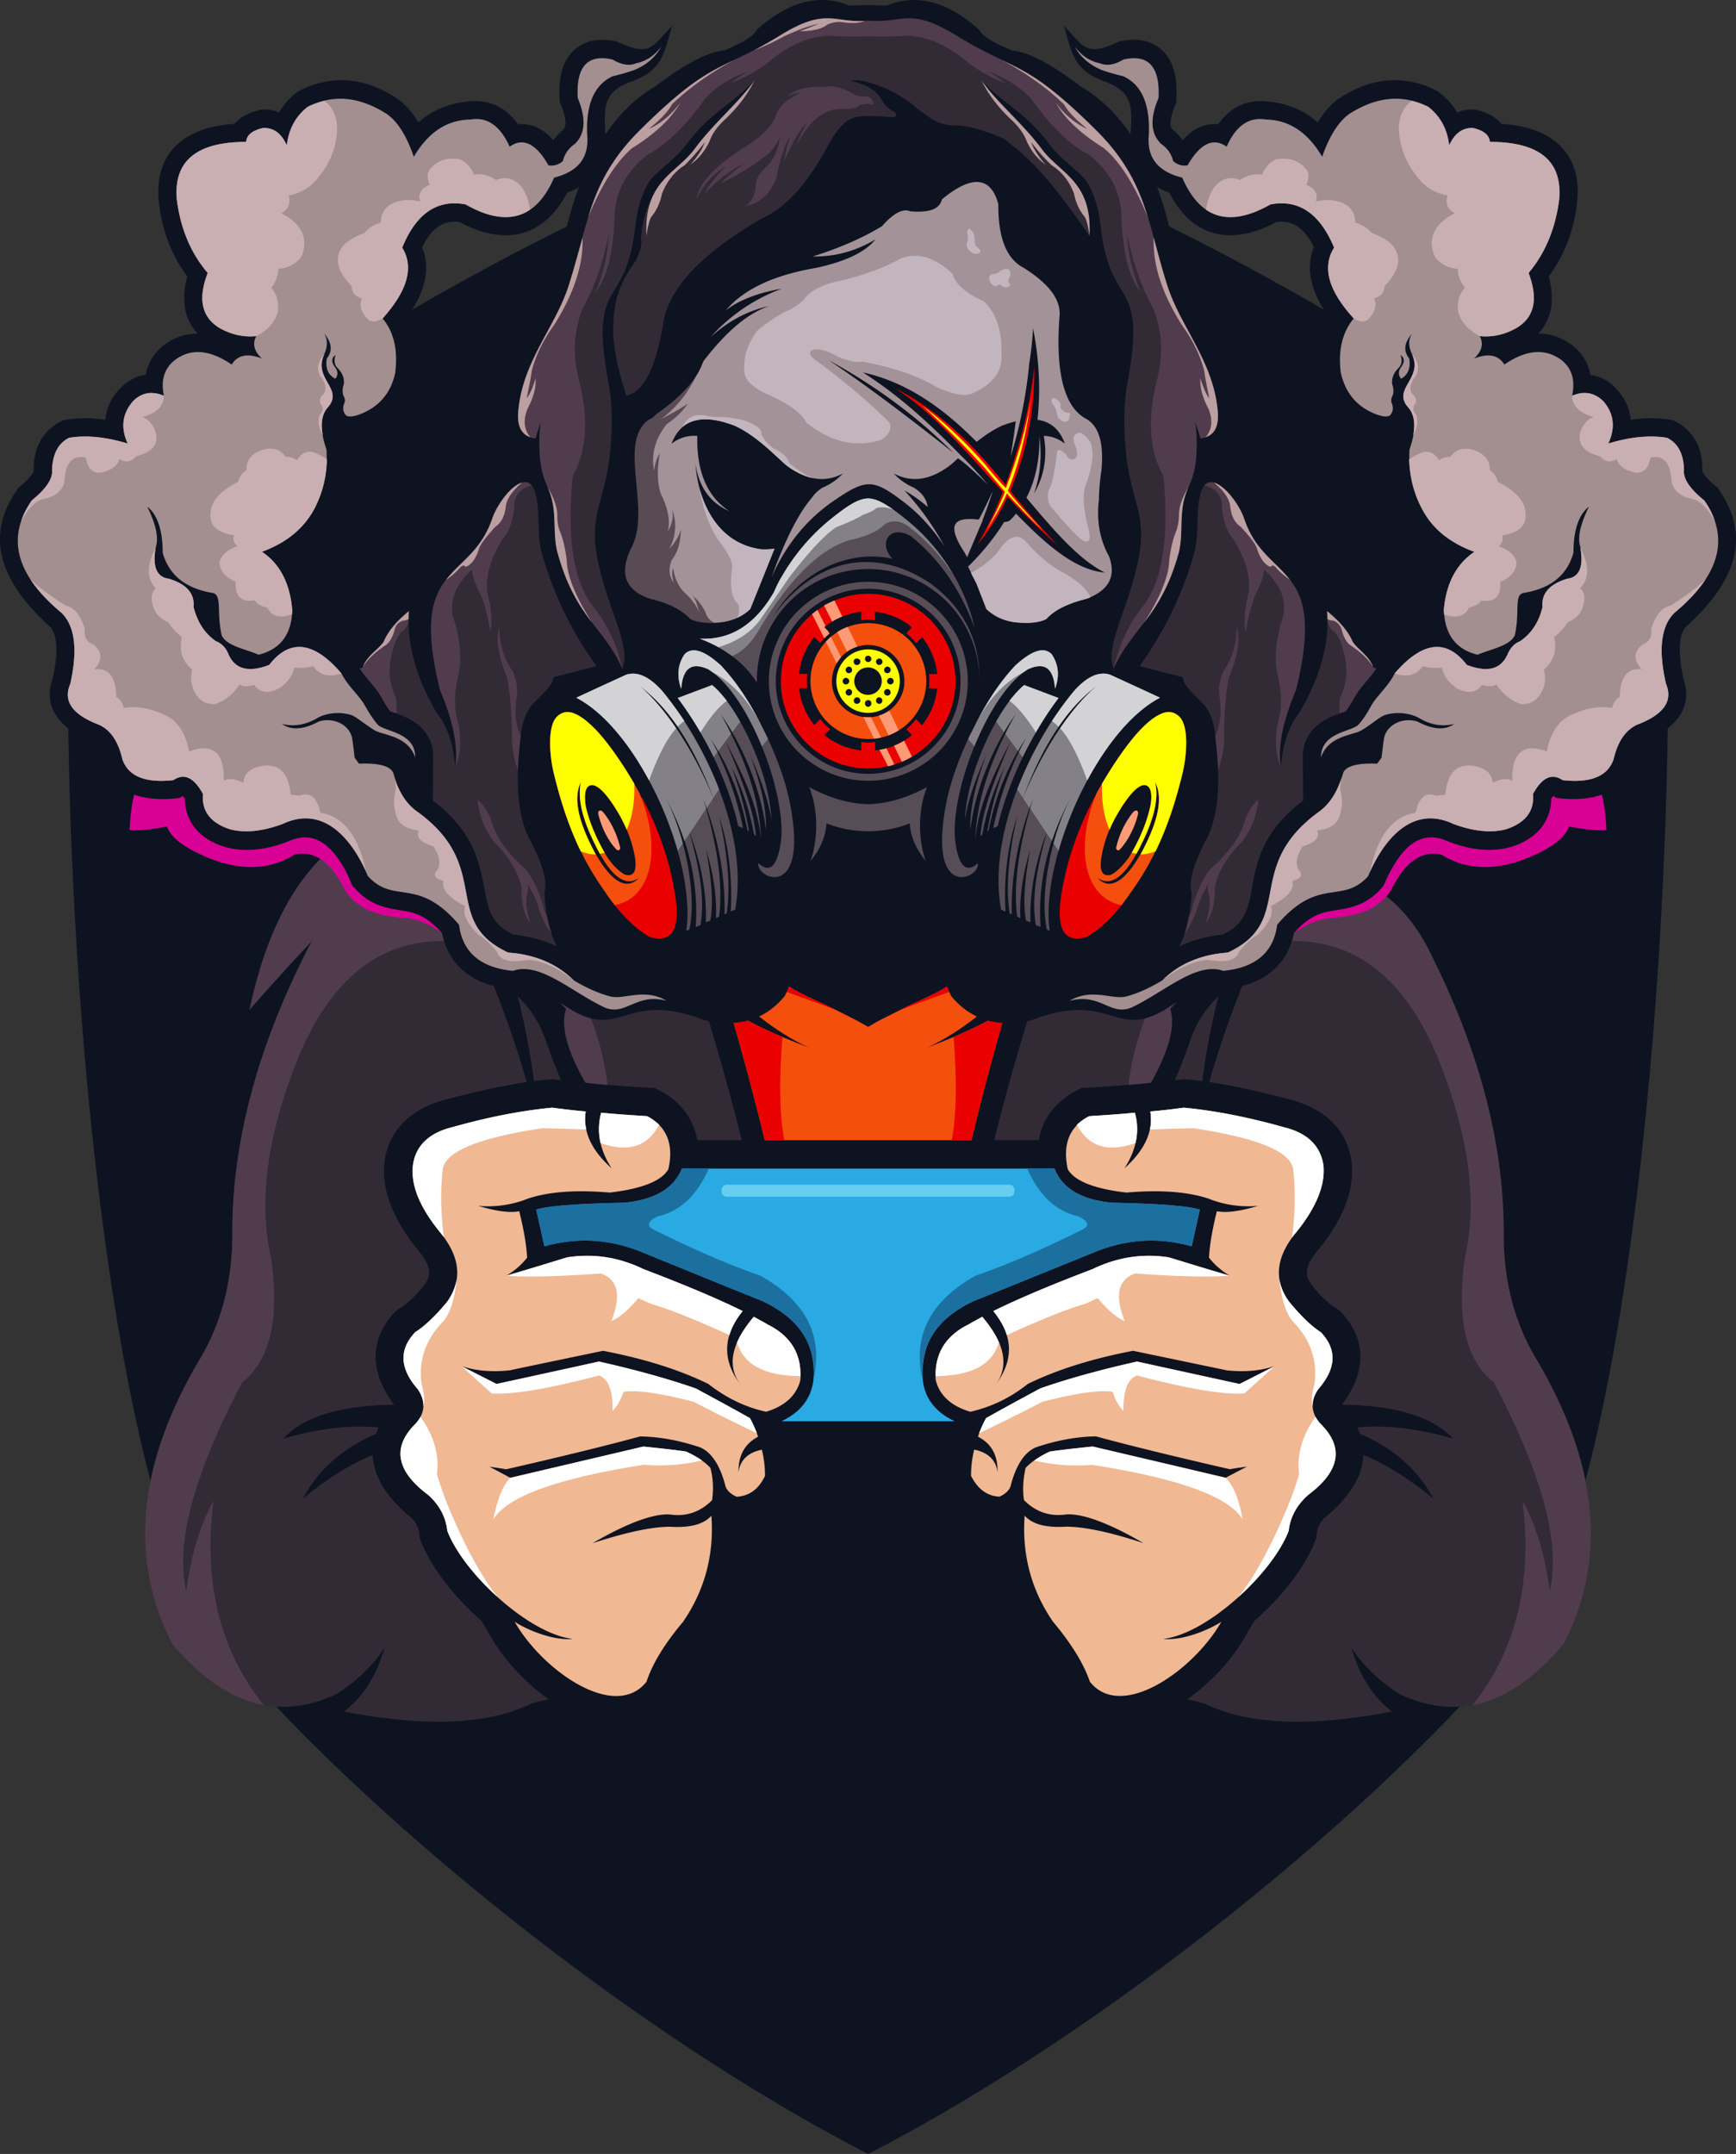 <svg xmlns="http://www.w3.org/2000/svg" viewBox="0 0 2128.48 2640.09"><rect x="0" y="0" width="2128.48" height="2640.09" fill="#333333" stroke="none"/><defs><style>.cls-1{fill:#0d1321;}.cls-1,.cls-10,.cls-11,.cls-12,.cls-13,.cls-14,.cls-15,.cls-16,.cls-17,.cls-18,.cls-19,.cls-2,.cls-20,.cls-21,.cls-22,.cls-3,.cls-4,.cls-5,.cls-6,.cls-7,.cls-8,.cls-9{fill-rule:evenodd;}.cls-2{fill:#513c4d;}.cls-3{fill:#f54f0e;}.cls-4{fill:#ea0000;}.cls-5{fill:#322b36;}.cls-6{fill:#f0b893;}.cls-7{fill:#fff;}.cls-8{fill:#29aae3;}.cls-9{fill:#1b70a0;}.cls-10{fill:#67ceef;}.cls-11{fill:#d90195;}.cls-12{fill:#bc9fa0;}.cls-13{fill:#a39297;}.cls-14{fill:#594b54;}.cls-15{fill:#574d57;}.cls-16{fill:#ff0;}.cls-17{fill:#838187;}.cls-18{fill:#d3d3d6;}.cls-19{fill:#c2b5be;}.cls-20{fill:#ff9a77;}.cls-21{fill:#a38e90;}.cls-22{fill:#c9afb2;}</style></defs><g id="Слой_2" data-name="Слой 2"><g id="object"><path class="cls-1" d="M1064.43,2640.09C773,2490.67,435.59,2216.59,263.21,2006.77,138.75,1844.58,69.19,1171,85.43,666.23c309.19-247.75,689.9-454.08,979-535.38,288.72,81.3,669.43,287.63,978.62,535.38,16.24,504.78-53.33,1178.35-177.79,1340.54-172.37,209.82-509.79,483.9-800.83,633.32Z"/><path class="cls-2" d="M798.14,863.71Q595.22,906.09,305.73,1238q30.15-141.09,104-200.52c20.86-12.77,40.2-22.45,57.2-28.26,4.63-48,24.34-84.77,58.37-110.71,52.18-29,100.87-46.45,146.86-51.87,18.94-9.68,35.56-14.32,49.47-14.32-10.43-16.26-14.29-29.81-12.36-41-24.75-42.59-35.94-78.2-33.63-107.62C689.14,651.18,725.08,628,725.08,628c41.36,140.91,73.06,235.76,73.06,235.76Z"/><path class="cls-3" d="M937.65,1397.53c-12.36-51.11-26.65-104.14-42.51-159.1,24,15.09,56.43,30.57,97,45.67-33.24-14.71-68.8-41-106.68-78.58l-3.09-10.06c-18.55-39.88-27.82-84.4-28.22-132.78l1.17,2.7c7,14.33,13.9,27.49,21.25,39.88,3.48,6.19,7.34,12.39,11.21,19,18.94,31,42.52,59.61,72.67,80.51,12.36,8.52,25.9,15.11,39.42,21.3,16.23,7.35,32.47,15.48,48.31,23.61l6.58,3.48c3.47,1.94,6.56,3.87,9.65,5.42,3.1-1.55,6.19-3.48,9.27-5.42l6.58-3.48c16.23-8.13,32.08-16.26,48.31-23.61,13.52-6.19,27.06-12.78,39.42-21.3,30.15-20.9,53.72-49.55,72.66-80.51,3.88-6.58,7.74-12.78,11.21-19,7.36-12.39,14.3-25.55,21.26-39.88l1.16-2.7c-.39,48.38-9.66,92.9-28.21,132.78l-2.71,10.06c-38.26,37.55-73.82,63.87-107.06,78.58,40.59-15.1,73-30.58,97-45.67-15.86,55-30.15,108-42.14,159.1H937.65Z"/><path class="cls-4" d="M937.65,1397.53c-12.36-51.11-26.65-104.14-42.51-159.1,17,10.83,38.65,21.67,64.16,32.51q-6.37,82.45,2.32,126.59Zm253.55,0c12-51.11,26.28-104.14,42.14-159.1-17,10.83-38.26,21.67-64.16,32.51q6.38,82.45-2.32,126.59Zm18.94-161.82c10.82-8.9,21.65-19,33.24-30.19l2.71-10.06c18.55-39.88,27.82-84.4,28.21-132.78l-1.16,2.7c-7,14.33-13.9,27.49-21.26,39.88-3.47,6.19-7.33,12.39-11.21,19-18.94,31-42.51,59.61-72.66,80.51-12.36,8.52-25.9,15.11-39.42,21.3q-12.16,5.22-24.34,11.61c32.07-12,55.26-20.52,70-25.16q27.25,6.39,35.94,23.22Zm-291.41,0a389.81,389.81,0,0,1-33.25-30.19l-3.09-10.06c-18.55-39.88-27.82-84.4-28.22-132.78l1.17,2.7c7,14.33,13.9,27.49,21.25,39.88,3.48,6.19,7.34,12.39,11.21,19,18.94,31,42.52,59.61,72.67,80.51,12.36,8.52,25.9,15.11,39.42,21.3q12.17,5.22,24.34,11.61c-32.07-12-55.26-20.52-70-25.16-18.17,4.26-30.15,12-35.55,23.22Z"/><path class="cls-5" d="M1455.57,2083.1a159.63,159.63,0,0,1,21.65,5q78.84,38.91,229.57,9.68c-23.17-17.41-39.8-43.35-49.84-78.2,13.52,20.91,32.84,39.89,58.35,56.53,71.51,34.06,139.15,13.55,202.14-61.56q79.43-155.6-32.46-346.45c-28.22-46.06-42.14-99.11-41.36-159.5-.38-108.39-30.14-221-88.51-337.55-29.37-61.94-75.36-97.56-136.82-106.84a110.51,110.51,0,0,1-24,1.55q-69.57,115-111.71,260.52c34,5,67.64,13.16,100.5,21.67,38.26,10.46,68,34.08,73.83,75.1,5.4,41-16.63,79.75-41.74,110.33-10.44,12.77-18.57,26.33-7.36,41,8.13,10.45,18.55,21.69,30.15,29l3.86,2.31,3.1,3.1c33.24,36,27.83,76.65.38,113,65.33.78,110.94,14.32,136.05,41.43-43.67-12.39-82.71-17-117.11-13.56a45.89,45.89,0,0,1,3.1,7.75c41.74,17.8,71.5,44.51,90,79.35-29.37-24-57.58-41.81-85.8-53.43-.78,27.11-18.16,53-46,75.89-6.57,5.41-10.05,12.39-11.21,21.29l-.38,4.26-1.54,4.25c-12,31.35-40.59,68.14-74.6,97.94l-10.44,17.81c-11.59,20.91-27.44,39.87-44.84,56.13a255.66,255.66,0,0,1-27,22.07Zm18.55-758a865.59,865.59,0,0,1,19.71-103.75c-15.46,14.32-27,32.52-34.39,53.81-5.8,16.64-12,32.9-18.94,48.78l7-.78,3.48-.39,3.47.39c6.58.39,13.14,1.16,19.71,1.94ZM820.54,985.64c5.42,31.74,4.65,66.2-2.31,104.13,6.19,44.52,20.48,89.81,42.9,136.27,17.78,56.52,34,113.8,48.31,171.49H855c-4.63-25.17-19.32-46.45-45.22-60.39l-7-3.49-7.73-.38c-25.9-1.55-51.79-3.49-77.29-6.2-22.82-39.87-30.55-70.07-23.59-90.58q-138-138.78-157.7-219.49-9.26-73.75,104.36-94.07a309.05,309.05,0,0,1,36.34-5c-13.53,11.61-21.65,23.23-24.36,35.23-13.13,30.58-30.53,53.8-52.18,69.29,34-21.3,55.66-44.13,64.56-69.29,19.31-32.14,43.28-48.78,71.49-49.55-32.07,36.77-34,75.48-6.17,116.13-22.42-52.26.38-104.14,67.64-156l6.94-4.65c3.88,41,8.13,92.13,15.46,126.58ZM672.91,2083.1a174,174,0,0,0-21.65,5q-78.84,38.91-229.58,9.68c23.19-17.41,39.81-43.35,49.85-78.2-13.52,20.91-32.84,39.89-58.35,56.53Q305.92,2127.22,211,2014.57,131.62,1859,243.5,1668.12c28.22-46.06,42.13-99.11,41.36-159.5.38-108.39,30.14-221,88.5-337.55q44.64-92.91,137.22-106.84a109.15,109.15,0,0,0,24,1.55q69,115,111.32,260.52c-34,5-67.64,13.16-100.5,21.67-38.26,10.46-68,34.08-73.83,75.1-5.4,41,17,79.75,41.76,110.33,10.42,12.77,18.54,26.33,7.33,41-8.12,10.45-18.54,21.69-30.15,29l-3.86,2.31-3.1,3.1c-33.23,36-27.82,76.65-.37,113-65.33.78-110.94,14.32-135.68,41.43,43.3-12.39,82.33-17,116.73-13.56a45.85,45.85,0,0,0-3.08,7.75c-41.36,17.8-71.51,44.51-89.68,79.35,29-24,57.59-41.81,85.43-53.43,1.15,27.11,18.15,53,46,75.89,7,5.41,10,12.39,11.21,21.29l.38,4.26,1.54,4.25c12,31.35,40.59,68.14,74.6,97.94L601,2004.9c14.69,26.32,41.36,56.51,71.89,78.2Zm-18.17-758a863.43,863.43,0,0,0-20.09-103.75c15.46,14.32,27.05,32.52,34.38,53.81,5.81,16.64,12,32.9,18.94,48.78l-7-.78-3.47-.39-3.48.39c-6.58.39-13.15,1.16-19.33,1.94Zm652.42-333.69c-4.64,30.19-3.48,62.71,3.09,98.32-5.8,44.52-20.11,89.81-42.51,136.27q-27.26,84.78-48.7,171.49h54.49c4.63-25.17,19.32-46.45,45.61-60.39l6.57-3.49,7.73-.38c25.9-1.55,51.79-3.49,77.68-6.2,22.42-39.87,30.16-70.07,23.58-90.58Q1572.1,1097.71,1592,1017q9.27-73.75-104.35-94.07a298.65,298.65,0,0,0-36.34-5c13.53,11.61,21.65,23.23,24.36,35.23,13.13,30.58,30.53,53.8,52.17,69.29-34-21.3-55.65-44.13-64.55-69.29C1444,921,1420,904.35,1391.81,903.58c32.07,36.77,34,75.48,6.17,116.13q33.63-78.39-67.64-156c-3.47-2.33-6.94-4.65-10.82-7-1.93,30.2-6.18,106.07-12.36,134.72Z"/><path class="cls-6" d="M631.17,1987.87c10.81,7.35,44.82,23.61,71.11,20.9-53.73-5.8-134.12-80.52-153.83-132.39-1.93-17-9.66-31.75-23.58-44.12-39.42-29.44-44.44-58.85-15.06-87.49,11.59-13.17,12.36-27.5,2.31-42.21-22-25.16-23.19-48.39-3.09-69.67,12-7.75,25.12-20.13,39.42-37.56,18.56-26.32,15.85-54.19-8.11-84-25.9-31.36-37.11-59.23-34-83.62,3.48-23.61,19.71-39.1,47.92-46.07,45.22-12.77,86.19-20.52,122.91-24,13.91,1.94,27.82,3.48,41,4.65-3.85,24,6.57,47.23,31.7,69.68-14.69-22.84-18.94-45.29-12.75-68.13,19.71,1.93,38.65,3.09,56.42,4.26,24,12.77,32.86,34.45,25.9,65-8.12,14.32-32.08,24-71.89,28.65-41-3.49-74.59-1.17-100.1,7.35a132.23,132.23,0,0,1-61.07,8.91c21.64,6.58,38.65,8.9,50.24,6.58,5.81,23.22,8.89,42.19,9.66,56.9a87.64,87.64,0,0,1-25.5,22.07c29.38-8.52,54.11-16.26,74.6-22.46,32.07-5,63-.38,93.52,14.33,49.86,19,90.45,36,121.75,51.48-24.73,30.58-25.5,60.79-1.93,91.36-17.78-22.84-12.76-51.1,15.46-84.39,6.19,3.48,12.37,6.58,17.4,9.68,28.6,14.32,41.73,36.77,39.8,67.75-4.63,19-18.93,32.11-42.12,39.1-26.29-5.82-49.47-17.44-70.74-34.08-35.55-17.42-78.83-31-129.09-40.64-76.52,15.86-114.79,24-114.79,24-22.8,2.32-42.51.38-59.13-5.41,29,14.7,43.29,22,43.29,22,83.48-18.18,125.61-27.48,125.61-27.48C782.68,1679.73,822.1,1691,853,1701.8c25.9,13.93,47.93,25.93,66.49,36.38a164.5,164.5,0,0,1,10,22.84c-16.23,8.51-24.35,22.84-24,43.35,1.94-14.7,11.59-24,28.61-27.49a131.36,131.36,0,0,1,3.86,32.15q-11.59,24.36-34.78,25.54c-7-3.1-11.61-7.35-13.53-12.39-6.58-25.93-17-41.8-30.92-48-25.13-8.51-49.49-13.16-73.83-13.54-39.82,10.83-94.69,24.38-164.26,40.26-13.92-2.33-20.49-3.11-20.49-3.11,17,8.91,25.51,13.56,25.51,13.56,109-25.56,163.1-38.34,163.1-38.34,22.42,2.33,40.2,4.27,52.57,6.2,13.15,6.2,23.19,12.78,29.76,20.13a98.84,98.84,0,0,1,1.93,39.5c-14.68,14.7-32.08,20.51-52.57,17.41-20.48-.77-51.78,10.83-93.91,35.23,40.59-13.16,72.28-20.14,95.08-20.14,24.73,1.56,41.36-3.1,50.63-13.55,3.48,47.63-8.12,91.36-34.78,130.08-22.42,26.7-37.5,51.1-44.84,73.54-39,48.78-127.94-14.32-161.55-73.54Zm866.14,0c-10.81,7.35-44.82,23.61-71.12,20.9,53.74-5.8,134.13-80.52,153.84-132.39,1.93-17,10-31.75,24-44.12,39.42-29.44,44-58.85,14.67-87.49-11.59-13.17-12.36-27.5-2.31-42.21,22-25.16,23.19-48.39,3.1-69.67-12-7.75-24.75-20.13-39-37.56-18.94-26.32-16.23-54.19,8.13-84,25.5-31.36,36.71-59.23,34-83.62-3.87-23.61-19.71-39.1-48.32-46.07-45.21-12.77-86.18-20.52-122.9-24-13.92,1.94-27.44,3.48-41,4.65,3.86,24-6.56,47.23-31.69,69.68,14.69-22.84,18.94-45.29,12.75-68.13-19.71,1.93-38.26,3.09-56,4.26-24.36,12.77-32.86,34.45-26.3,65,8.13,14.32,32.09,24,71.89,28.65,41-3.49,74.6-1.17,100.5,7.35a131.47,131.47,0,0,0,61.06,8.91c-22,6.58-38.64,8.9-50.62,6.58-5.81,23.22-8.9,42.19-9.67,56.9a87.68,87.68,0,0,0,25.51,22.07c-29.38-8.52-54.11-16.26-74.6-22.46-31.69-5-63-.38-93.52,14.33-49.87,19-90.45,36-121.76,51.48,24.74,30.58,25.51,60.79,1.94,91.36,17.78-22.84,12.75-51.1-15.46-84.39-6.19,3.48-12,6.58-17.4,9.68-28.59,14.32-41.74,36.77-39.8,67.75,4.63,19,18.93,32.11,42.51,39.1a173,173,0,0,0,70.35-34.08c35.55-17.42,78.85-31,129.09-40.64,76.52,15.86,115.17,24,115.17,24,22.42,2.32,42.13.38,58.76-5.41-28.61,14.7-43.3,22-43.3,22-83.48-18.18-125.61-27.48-125.61-27.48-48.32,10.84-87.74,22.07-118.65,32.91-25.9,13.93-47.93,25.93-66.49,36.38a165.81,165.81,0,0,0-10,22.84c16.63,8.51,24.36,22.84,24,43.35-1.94-14.7-11.59-24-28.6-27.49a130.89,130.89,0,0,0-3.87,32.15q12.19,24.36,34.78,25.54c7-3.1,11.61-7.35,13.54-12.39,6.57-25.93,17-41.8,30.91-48,25.13-8.51,49.86-13.16,73.83-13.54,39.81,10.83,94.68,24.38,164.26,40.26,13.92-2.33,20.88-3.11,20.88-3.11-17.4,8.91-25.9,13.56-25.9,13.56-108.61-25.56-163.1-38.34-163.1-38.34-22.42,2.33-39.82,4.27-52.57,6.2-13.15,6.2-22.8,12.78-29.76,20.13-3.1,13.94-3.87,27.49-1.94,39.5,14.69,14.7,32.09,20.51,52.57,17.41,20.49-.77,51.79,10.83,93.92,35.23-40.19-13.16-71.89-20.14-95.08-20.14-24.74,1.56-41.36-3.1-50.63-13.55-3.48,47.63,8.12,91.36,34.79,130.08,22.41,26.7,37.49,51.1,45.22,73.54,38.65,48.78,127.55-14.32,161.16-73.54Z"/><path class="cls-7" d="M544.19,1516.37c-1.15-1.55-2.69-3.49-3.85-5-25.9-31.36-37.11-59.23-34-83.62,3.48-23.61,19.71-39.1,47.92-46.07,45.22-12.77,86.19-20.52,122.91-24,13.91,1.94,27.82,3.48,41,4.65a53.05,53.05,0,0,0,.78,22.07c-24-.78-41.74-1.17-53.72-1.55C588.26,1394.43,547.67,1410.69,543,1432c-3.1,25.94-2.7,53.8,1.15,84.39Zm1040.09,0c1.55-1.55,2.7-3.49,4.26-5,25.5-31.36,36.71-59.23,34-83.62-3.87-23.61-19.71-39.1-48.32-46.07-45.21-12.77-86.18-20.52-122.9-24-13.92,1.94-27.44,3.48-41,4.65a60,60,0,0,1-.39,22.07c23.58-.78,41.75-1.17,53.34-1.55,76.92,11.61,117.5,27.87,122.13,49.16,3.11,25.94,2.71,53.8-1.15,84.39Zm-65.71,440.92c28.21-25.17,51.8-55.74,61.46-80.91,1.93-17,10-31.75,24-44.12,39.42-29.44,44-58.85,14.67-87.49a53.56,53.56,0,0,1-5.79-8.14c-16.61,23.22-23.19,46.83-20.09,70.46q-6.37,20.33-11.61,33.67c-20.48,50.34-41.34,89.44-62.61,116.53Zm90.83-233c-.38-7,1.93-14.33,7-21.69,22-25.16,23.19-48.39,3.1-69.67-12-7.75-24.75-20.13-39-37.56a63.18,63.18,0,0,1-12-27.86c2.71,26.7,8.9,44.51,18.17,53.8,20.09,21.3,28.61,46.07,25.13,74.33-3.48,12.39-4.25,22.07-2.33,28.65Zm-106.67,87.1c-108.61-25.56-163.1-38.34-163.1-38.34-22.42,2.33-39.82,4.27-52.57,6.2a125.65,125.65,0,0,0-18.94,10.83c21.64,5.43,45.22,7.37,71.12,5.43q159.43,25,184.36,67-7-38.34-20.87-51.1Zm60.3-137c-28.61,14.7-43.3,22-43.3,22-83.48-18.18-125.61-27.48-125.61-27.48-48.32,10.84-87.74,22.07-118.65,32.91-25.9,13.93-47.93,25.93-66.49,36.38a133.33,133.33,0,0,0-8.5,18.59c32.46-15.49,58.36-28.65,77.68-38.72,42.91-10.83,71.51-14.71,86.2-12,3.09,10.07,7.34,17.82,13.14,23.23-.38-24.39,5-39.1,16.62-43.36,61.45,16.26,105.13,23.62,131.41,22.07,25.12-22.46,37.5-33.67,37.5-33.67Zm-55.28-110.72c-29.38-8.52-54.11-16.26-74.6-22.46-31.69-5-63-.38-93.52,14.33-49.87,19-90.45,36-121.76,51.48,8.12,10.07,13.53,19.74,16.63,29.43q63.18-29,96.23-38.34,15.07-6.94,15.07-7c12.38,14.7,23.19,24,33.25,28.26-12.76-32.13-8.12-51.49,13.13-58.45,53.35,3.87,92,4.64,115.57,2.71Zm-282.92,81.68c-4.25-9.68-11.21-20.14-20.48-31.36-6.19,3.48-12,6.58-17.4,9.68-27,13.54-40.19,34.44-39.8,63.09,43.68-.38,69.56-13.93,77.68-41.41ZM1392.18,1401a71.13,71.13,0,0,0-.77-37.16c-19.71,1.93-38.26,3.09-56,4.26a64.73,64.73,0,0,0-15.09,10.45c14.3,27.1,38.26,34.45,71.89,22.45ZM609.91,1957.29c-28.21-25.17-51.8-55.74-61.46-80.91-1.93-17-9.66-31.75-23.58-44.12-39.42-29.44-44.44-58.85-15.06-87.49a53.56,53.56,0,0,0,5.79-8.14c16.61,23.22,23.19,46.83,20.09,70.46q6.38,20.33,11.6,33.67c20.49,50.34,41.35,89.44,62.62,116.53Zm-90.83-233c.38-7-1.94-14.33-7-21.69-22-25.16-23.19-48.39-3.09-69.67,12-7.75,25.12-20.13,39.42-37.56a67.18,67.18,0,0,0,11.6-27.86c-2.71,26.7-8.9,44.51-18.17,53.8-20.09,21.3-28.59,46.07-25.11,74.33,3.46,12.39,4.25,22.07,2.31,28.65Zm106.67,87.1c109-25.56,163.1-38.34,163.1-38.34,22.42,2.33,40.2,4.27,52.57,6.2A130.3,130.3,0,0,1,860.74,1790c-22,5.43-45.6,7.37-71.5,5.43q-159.43,25-184.37,67,7.56-38.34,20.88-51.1Zm-60.29-137c29,14.7,43.29,22,43.29,22,83.48-18.18,125.61-27.48,125.61-27.48C782.68,1679.73,822.1,1691,853,1701.8c25.9,13.93,47.93,25.93,66.49,36.38a131.05,131.05,0,0,1,8.5,18.59c-32.47-15.49-58.36-28.65-77.68-38.72-42.53-10.83-71.52-14.71-85.81-12-3.48,10.07-7.73,17.82-13.53,23.23.77-24.39-5-39.1-16.62-43.36C672.91,1702.18,629.23,1709.54,603,1708c-25.13-22.46-37.49-33.67-37.49-33.67Zm55.27-110.72c29.38-8.52,54.11-16.26,74.6-22.46,32.07-5,63-.38,93.52,14.33,49.86,19,90.45,36,121.75,51.48-8.11,10.07-13.52,19.74-16.23,29.43q-63.76-29-96.23-38.34c-10.44-4.63-15.46-7-15.46-7-12.38,14.7-23.19,24-33.24,28.26,12.75-32.13,8.11-51.49-13.15-58.45-53.34,3.87-92,4.64-115.56,2.71Zm282.91,81.68c4.26-9.68,11.21-20.14,20.49-31.36,6.19,3.48,12.37,6.58,17.4,9.68,27.05,13.54,40.58,34.44,39.8,63.09-43.68-.38-69.56-13.93-77.69-41.41ZM736.29,1401a75.69,75.69,0,0,1,.78-37.16c19.71,1.93,38.65,3.09,56.42,4.26a70.83,70.83,0,0,1,14.69,10.45c-14.29,27.1-38.26,34.45-71.89,22.45Z"/><path class="cls-8" d="M958.15,1742.05c30.91-14.72,43.66-39.09,38.64-73.56-4.25-31.73-24.74-56.13-61.45-73.54,0,0-48.31-19.36-144.93-58.84-40.59-17.42-81.56-20.13-122.92-8.52,0,0-3.48-15.09-10-44.9,12-4.26,47.93-7.36,107.84-8.52,37.49-3.48,61.07-17.81,70.73-41.8h456.84c9.28,24,32.86,38.32,70.35,41.8,59.91,1.16,95.85,4.26,107.83,8.52-6.56,29.81-10,44.9-10,44.9-41-11.61-81.94-8.9-122.53,8.52-97,39.48-145.32,58.84-145.32,58.84-36.72,17.41-57.2,41.81-61.07,73.54-5.4,34.47,7.35,58.84,38.27,73.56H958.15Z"/><path class="cls-9" d="M997.18,1691.73a94.72,94.72,0,0,0-.39-23.24c-4.25-31.73-24.74-56.13-61.45-73.54,0,0-48.31-19.36-144.93-58.84-40.59-17.42-81.56-20.13-122.92-8.52,0,0-3.48-15.09-10-44.9,12-4.26,47.93-7.36,107.84-8.52,37.49-3.48,61.07-17.81,70.73-41.8h32.85c-14.29,32.9-35.17,52.26-62.22,58.45-12.75,5.8-14.31,11.61-5.42,16.25,49.1,24.39,92.77,43.37,131,56.53,56,31.35,77.69,73.93,64.93,128.13Zm134.12,0a79.37,79.37,0,0,1,.77-23.24c3.87-31.73,24.35-56.13,61.07-73.54,0,0,48.31-19.36,145.32-58.84,40.59-17.42,81.56-20.13,122.53-8.52,0,0,3.48-15.09,10-44.9-12-4.26-47.92-7.36-107.83-8.52-37.49-3.48-61.07-17.81-70.35-41.8h-33.24c14.3,32.9,35.18,52.26,62.23,58.45,12.75,5.8,14.69,11.61,5.41,16.25-49.09,24.39-92.75,43.37-131,56.53-56,31.35-77.69,73.93-64.93,128.13Z"/><path class="cls-2" d="M807,879.57c-12,46.85-23.19,81.68-33.24,104.14q-22.6,55.15-10.44,109.16c-50.24-25.55-77.29-58.46-81.93-98.71-5,54.19-80.79,73.55-13.15,173.42-2.69-29-1.92-50.32,1.94-64.25,5.79,46.06,18.17,81.29,37.49,105.67q30.72,63.88,37.11,120.78c-8.9-.77-18.17-1.54-27-2.71-22.82-39.87-30.55-70.07-23.59-90.58q-138-138.78-157.7-219.49-9.26-73.75,104.36-94.07a309.05,309.05,0,0,1,36.34-5c-13.53,11.61-21.65,23.23-24.36,35.23-13.13,30.58-30.53,53.8-52.18,69.29,34-21.3,55.66-44.13,64.56-69.29,19.31-32.14,43.28-48.78,71.49-49.55-32.07,36.77-34,75.48-6.17,116.13-22.42-52.26.38-104.14,67.64-156l6.94-4.65ZM323.5,2090.06q-80.58-99.87-61.83-250.47c-16.23,29.44-27.44,66.21-33.24,110.72q-20.87-85.93,68.41-255.88c34.78-27.48,46.37-79,35.16-154.84q-23.16-103.35,34.41-245,69-164.34,216.44-137.43a930.68,930.68,0,0,0-48.31-91.35,109.15,109.15,0,0,1-24-1.55q-92.77,13.92-137.22,106.84c-58.36,116.52-88.12,229.16-88.5,337.55.77,60.39-13.14,113.44-41,159.5q-112.47,191-32.84,346.45Q265,2079,323.5,2090.06Z"/><path class="cls-2" d="M1321.84,879.57c11.6,46.85,22.81,81.68,32.86,104.14,15.06,36.77,18.54,73.16,10.81,109.16,49.87-25.55,76.92-58.46,81.56-98.71,5,54.19,81.16,73.55,13.15,173.42,2.7-29,2.31-50.32-1.56-64.25-5.8,46.06-18.55,81.29-37.87,105.67q-30.72,63.88-37.11,120.78c9.28-.77,18.17-1.54,27.44-2.71,22.42-39.87,30.16-70.07,23.58-90.58Q1572.1,1097.71,1592,1017q9.27-73.75-104.35-94.07a298.65,298.65,0,0,0-36.34-5c13.53,11.61,21.65,23.23,24.36,35.23,13.13,30.58,30.53,53.8,52.17,69.29-34-21.3-55.65-44.13-64.55-69.29C1444,921,1420,904.35,1391.81,903.58c32.07,36.77,34,75.48,6.17,116.13q33.63-78.39-67.64-156c-1.92-1.55-4.25-3.1-6.57-4.65Zm483.52,1210.49q80-99.87,61.45-250.47c16.23,29.44,27.44,66.21,33.25,110.72q20.85-85.93-68.43-255.88c-34.78-27.48-46.37-79-35.16-154.84q23.21-103.35-34.4-245-69-164.34-216.44-137.43a928.51,928.51,0,0,1,48.7-91.35,110.51,110.51,0,0,0,24-1.55c61.46,9.28,107.45,44.9,136.82,106.84,58.37,116.52,88.13,229.16,88.51,337.55-.78,60.39,13.14,113.44,41.36,159.5q111.88,191,32.46,346.45c-35.94,43-73.43,68.14-112.08,75.49Z"/><path class="cls-10" d="M891.28,1452.11h345.91a6.29,6.29,0,0,1,6.58,6.58v1.55a6.29,6.29,0,0,1-6.58,6.58H891.28a6.53,6.53,0,0,1-6.58-6.58v-1.55a6.52,6.52,0,0,1,6.58-6.58Z"/><path class="cls-11" d="M1781.39,946.54c-112.08,27.49-177,92.91-194.79,197,16.62-11.61,32.07-17.81,47.53-18.58,35.57-2.32,59.53-13.55,71.89-34.84,17-34.06,37.5-48.39,61.45-42.58,34.8,21.68,75.77,20.13,122.92-3.87,18.55-9.68,29.76-19.75,33.24-30.59,21.25,3.88,36.72,5.43,46,4.26q-7.53-173.61-188.23-70.84Z"/><path class="cls-11" d="M347.09,946.54c112.08,27.49,177,92.91,194.79,197-16.61-11.61-32.07-17.81-47.53-18.58-35.57-2.32-59.53-13.55-71.89-34.84-17-34.06-37.49-48.39-61.46-42.58-34.79,21.68-75.76,20.13-122.52-3.87-18.94-9.68-30.15-19.75-33.63-30.59-21.26,3.88-36.72,5.43-46,4.26q7.53-173.61,188.23-70.84Z"/><path class="cls-1" d="M1064.43,1173.78a150.26,150.26,0,0,1-51.41-13.17c-11.21,12.39-25.88,22.07-43.67,29.42.78,10.07-1.55,20.14-7.34,31q-36.54,44.13-99.71,29c-18.94-19-71.89-35.23-158.86-48.39q-220.3-30.78-284.09-396.4c9.67-5.81,14.32-8.52,14.32-8.52,8.1-10.06,14.29-16.25,19.71-19,15.07-28.25,31.69-48.38,50.24-60,8.5-5.42,14.69-10.06,18.17-14.71,17-24.77,32.84-40.26,47.53-45.29,8.5-11.23,13.15-21.29,12.76-29.42,9.27-31.74,21.64-50.71,36.71-57.29,5.42-6.58,7.35-11.22,5.42-14.33-11.61-35.61-12.38-61.54-2.71-78.19,3.48-15.87,5-25.94,5-30.2,10.44-32.51,20.88-54.58,31.32-67q28.38-52.85,34.78-94.07c20.87-89.81,58-150.2,110.54-181.17C839.88,78.26,867.7,63.55,887.41,62c22.81-9.29,36.72-17.81,41-25.94C967,1.61,1004.52-8.07,1040.86,6.64c8.5,0,16.23-.38,23.57-.38,7,0,15.08.38,23.19.38,36.34-14.71,73.83-5,112.48,29.42,4.25,8.13,18.15,16.65,41.35,25.94,19.33,1.55,47.15,16.26,83.87,44.13q79.42,46.45,110.54,181.17,6.38,41.22,34.78,94.07c10.44,12.38,20.88,34.45,31.69,67q-.55,6.39,4.65,30.2c10,16.65,8.89,42.58-2.71,78.19-1.54,3.11,0,7.75,5.42,14.33,15.06,6.58,27.44,25.55,36.71,57.29,0,8.13,4.25,18.19,13.15,29.42,14.3,5,30.14,20.52,47.14,45.29,3.48,4.65,9.67,9.29,18.17,14.71,18.56,11.62,35.17,31.75,50.63,60,5,2.72,11.59,8.91,19.32,19,0,0,4.65,2.71,14.31,8.52q-63.19,365.82-284.08,396.4c-86.58,13.16-139.53,29.42-158.86,48.39q-63.18,15.09-99.71-29c-5.8-10.83-8.11-20.9-7-31-18.17-7.35-32.84-17-43.68-29.42a154.74,154.74,0,0,1-51.4,13.17Z"/><path class="cls-5" d="M803.93,233.88c12.76-21.68,33.24-32.52,47.54-51.1,24-32.52,54.11-56.52,73.43-84-26.28,28.27-54.49,39.49-82.32,77-18.16,24-41,35.61-48.69,50.32-18.56,35.62-12,55.75-22.42,90.59-16.63,56.13-46.39,41-25.13,154.07,5,27.1,4.64,60.77.77,91-6.19,52.66-25.11,69.69-14.69,122.72C744,744.47,775,793.64,763,819.57c-22-50.32-57.2-62.32-79.24-141.68-5.4-19-2.31-39.87-5.79-59.61-4.63-26.71-17.4-28.26-16.61-80.91a146,146,0,0,1,1.92-20.9c-2.71,7.74-5,14.71-6.57,20.9-15.85-1.55-23.19-12.77-21.25-33.29,5.4-61.94,46-103.36,62.22-155.23,24-75.49,25.51-127.36,85-187.36C872,72.06,882.78,88.71,956.59,43.42c57.6-35.61,66.49-13.94,107.84-18.19,41.36,4.25,49.86-17.42,107.83,18.19,73.44,45.29,84.27,28.64,173.54,118.07,59.91,60,61.07,111.87,85,187.36,16.23,51.87,56.82,93.29,62.22,155.23,1.94,20.52-5.4,31.74-21.25,33.29-1.55-6.19-3.86-13.16-6.57-20.9a146.14,146.14,0,0,1,1.93,20.9c1.16,52.65-12,54.2-16.62,80.91-3.48,19.74-.39,40.64-5.42,59.61-22,79.36-57.58,91.36-79.62,141.68-12-25.93,18.94-75.1,30.55-135.1,10.42-53-8.51-70.06-14.69-122.72-3.48-30.19-4.25-63.86.77-91,21.25-113-8.5-97.94-25.13-154.07-10.44-34.84-3.86-55-22.42-90.59-7.72-14.71-30.53-26.32-48.7-50.32-27.82-37.55-56-48.77-82.31-77,19.32,27.49,49.47,51.49,73.81,84,22.42,30.19,62.24,39.48,58.37,106.46-51.79-75.5-74.6-96-105.52-119.62-23.18-9.68-41.74-15.1-55.65-15.87-25.9,1.16-36.73-12-49.48-20.13-22.8-21.69-66.48-39.1-82.32-34.46,18.93,3.87,31.7,11.62,37.87,22.45,3.1,6.58,8.12,11.62,15.85,15.49,3.86,4.65,3.09,6.58-2.7,6.58-21.65-1.93-37.11-1.93-45.61,0-15.07,5-24,19-32.47,33.68-24.73,46.84-52.18,77.42-82.71,91-75,43.75-115.17,87.49-120.21,130.45-9.27,53.43-24,82.07-44.82,85.94-13.15-39.87-18.17-71.61-15.46-94.84q1.15-35.42,26.67-69.68c6.18-12.38,8.5-21.68,6.56-27.09,1.55-21.68,7.34-41.42,18.17-59.23Zm854.56,552.79h0c-6.19-14.72-18.55-27.1-31.3-37.55,3.08,39.49-8.52,81.29-34.4,125-12.38,15.09-19.72,37.15-22.42,66.19-3.88-24.78,2.31-56.13,18.54-94.45,39.43-159.1-37.09-130.85-63.38-209.82-8.88-25.93-48.31-73.16-55.27-22.84-3.48,22.07-.39,44.52-6.18,65a440.49,440.49,0,0,1-66.87,138.2c35.17,9.28,53,13.54,53,13.54,1.16,10.45,10.43,17.81,25.9,33.69,8.12,9.67,12.37,22.44,13.91,38.32,7.34,57.68,3.48,99.87-10.81,126.58-15.86,29.81-22,51.88-18.17,65.42-2.33,48-17,81.29-43.68,99.88q127-23.82,163.49-99.49c62.62-94.07,126.78-159.49,193.25-197-20.48-34.84-48.31-61.16-90.43-79.35-4.65-13.94-18.17-21.3-25.13-31.36Zm-1188.11,0h0c6.18-14.72,18.16-27.1,30.92-37.55-2.7,39.49,8.51,81.29,34.39,125,12.38,15.09,20.11,37.15,22.42,66.19,3.87-24.78-2.31-56.13-18.55-94.45-39.42-159.1,37.1-130.85,63.77-209.82,8.5-25.93,47.93-73.16,54.89-22.84,3.48,22.07.39,44.52,6.18,65a440.49,440.49,0,0,0,66.87,138.2C696.1,825.76,678.7,830,678.7,830c-1.54,10.45-10.82,17.81-26.28,33.69-8.12,9.67-12.37,22.44-13.92,38.32-7.33,57.68-3.48,99.87,10.83,126.58,15.85,29.81,22,51.88,18.16,65.42,2.33,48,17,81.29,43.68,99.88q-127-23.82-163.5-99.49c-62.22-94.07-126.76-159.49-192.85-197,20.09-34.84,47.92-61.16,90.05-79.35,4.64-13.94,18.55-21.3,25.51-31.36Z"/><path class="cls-2" d="M763,819.57c-22-50.32-57.2-62.32-79.24-141.68-5.4-19-2.31-39.87-5.79-59.61-4.63-26.71-17.4-28.26-16.61-80.91a146,146,0,0,1,1.92-20.9c-2.71,7.74-5,14.71-6.57,20.9-15.85-1.55-23.19-12.77-21.25-33.29,5.4-61.94,46-103.36,62.22-155.23,24-75.49,25.51-127.36,85-187.36C872,72.06,882.78,88.71,956.59,43.42c57.6-35.61,66.49-13.94,107.84-18.19,41.36,4.25,49.86-17.42,107.83,18.19,73.44,45.29,84.27,28.64,173.54,118.07,59.91,60,61.07,111.87,85,187.36,16.23,51.87,56.82,93.29,62.22,155.23,1.94,20.52-5.4,31.74-21.25,33.29-1.55-6.19-3.86-13.16-6.57-20.9a146.14,146.14,0,0,1,1.93,20.9c1.16,52.65-12,54.2-16.62,80.91-3.48,19.74-.39,40.64-5.42,59.61-22,79.36-57.58,91.36-79.62,141.68,6.58-29.42,18.57-55,36.72-77.42,23.19-30.58,31.31-83.61,24.36-158.71-17.78-31.36-20.11-71.62-7.34-120,7.34-31,5.4-60-5.81-86.71q-21.45-38.91-31.3-89.42c.38,20.9,5.79,44.51,16.23,70.45C1383.68,339.56,1376,307,1374.8,260.2c-2.33-28.26-15.46-51.87-40.21-70.84-22.8-12-46-34.07-69.18-67-11.59-13.55-29.37-25.55-53.72-34.84,0,0,7.35,4.64,22,14.71-20.49-7.74-37.87-17.81-51.4-29.42-22.81-18.19-45.61-27.87-69.19-29-12,.77-26.28,1.16-43.29.77a23.54,23.54,0,0,1-5.41-.39,27,27,0,0,1-5.4.39c-17.4.39-31.7,0-43.68-.77C991.77,45,969,54.65,946.17,72.84c-13.54,11.61-30.92,21.68-51.41,29.42,14.68-10.07,22-14.71,22-14.71-24.36,9.29-42.13,21.29-53.34,34.84-23.57,32.9-46.76,55-69.18,67q-37.11,28.45-40.58,70.84-1.74,70.26-23.19,97.55c10.42-25.94,15.46-49.55,15.84-70.45q-9.86,50.52-31.3,89.42c-11.21,26.71-13.15,55.74-5.8,86.71,12.76,48.39,10.43,88.65-7,120-7.35,75.1.78,128.13,24,158.71A179.88,179.88,0,0,1,763,819.57ZM1047,115.42c-14.68-8.13-26.67-11.22-36.71-8.9q-30.74-1.15-45.23,11.61c7.73-3.48,13.14-4.65,16.62-4.26-15.84,7-25.51,15.87-29.76,25.94-4.25,13.55-17,27.1-38.26,40.26-37.11,23.22-56.82,44.52-59.53,63.87,8.13-17.41,19.72-30.58,35.18-39.48-12.38,12.77-20.88,23.61-25.51,32.9,16.61-17.42,32.85-29.8,49.08-37.16-12.75,9.29-22.8,17.42-29.37,24.77,24-12.38,40.58-22.45,50.24-30.19a56.15,56.15,0,0,0,22.42-27.1A62,62,0,0,1,943.07,201c-10.82,9.68-16.23,18.2-16.23,24.78-1.15,13.93-5.8,22.84-13.53,27.09q26.67-5.22,38.26-33.67c5.42-27.1,11.6-44.52,17.78-53.43a206.06,206.06,0,0,0-8.11,32.14c10-23.61,20.09-39.87,29.38-49.17-7.73,12.78-12,22.46-13.54,28.26,15.85-29.81,34-44.13,54.88-43.35,13.15,0,20.11-1.55,21.26-4.65,7.73-1.93,13.92-2.32,17.79-.38q-1.15-8.72-8.12-10.46c-7.74.39-13.15-.39-15.85-2.71Zm446.41,828.8c5.41-15.48,8.11-30.19,7.34-43.74.39-28.65,2.33-51.88,5.8-69.29,11.21-28.27,14.69-48.78,9.66-62.33,0,20.13-5,37.94-15.84,53-4.64,10.45-6.58,20.51-5.41,29.8,3.08,20.91,1.54,37.55-5,50.33,1.94,15.09,3.09,29,3.48,42.19Zm30.93,67.75c4.63-15.1,10.81-25.55,18.54-31.75q-3.47,30.78-20.87,52.26c-17.78,17.81-28.6,36.39-32.85,55.74.77,17.81-2.7,32.52-10.83,43.36,4.64-15.09,5.81-26.32,4.25-33.68-1.92-5.8-2.31-10.83-.77-15.09a122.67,122.67,0,0,0-12,24.77c-4.25,14.32-10,26.71-17.38,36.77a142.15,142.15,0,0,0,5-20.12,46,46,0,0,0,5.41-15.87q12.76-38.91,27.83-48.78,26.65-26.71,33.63-47.61Zm88.12-29c-6.58-15.1-8.13-31.74-4.65-50.71-9.27,16.26-11.58,31.75-7.33,46.84,10,18.58,6.17,34.45-10.44,47.62-9.28,10.83-13.92,25.16-13.92,42.58q-4.64,21.48-23.19,37.16c-16.23,9.29-27.82,20.9-35.55,34.84q23.19-23.8,35.94-26.71c13.53-5.81,22.42-12.39,27.44-20.13h0c2.71-4.65,4.26-9.29,3.86-14.71a16,16,0,0,1,2.32,5.42c2.71-3.87,5.41-7.36,7.73-11.22a50.64,50.64,0,0,0-3.47-11.62c4.63-25.55,11.59-43.36,20.87-53,3.1-11.22,3.1-19.74.39-26.32Zm15.07-219.88c3.08,6.2,5.79,10.46,9.27,12,5.42,7,8.5,13.94,9.67,20.91,7,21.29,5.41,41.42-3.87,60.39-1.93,41.8,5.8,70.84,23.19,86.33A97.48,97.48,0,0,1,1676.66,974q48.1-48.78,97.39-76.65c-20.48-34.84-48.31-61.16-90.43-79.35-4.65-13.94-18.17-21.3-25.13-31.36h0c-6.19-14.72-18.55-27.1-31.3-37.55a84.27,84.27,0,0,1,.38,13.93Zm-57.2,177.3c-6.19-13.93-7.34-31.74-3.88-53.42,5.42-16.26,5.42-36,.4-58.45-5-20.91-2.71-45.3,6.56-73.56,3.88-20.9-4.25-39.48-23.57-56.51-.39,7.35-3.87,17.41-10.81,31-3.88,9.28-8.13,24.39-11.61,44.9q-4.07-18,3.48-47.61c2.71-20.13-3.86-42.2-18.94-66.2-8.5-10.45-13.52-25.16-13.92-45.29-2.69-11.23-10-17.81-21.25-20.13,13.52-15.87,41.36,19.74,48.7,41,26.29,79,102.81,50.72,63.38,209.82-16.23,38.32-22.42,69.67-18.54,94.45ZM635,944.22c-5.4-15.48-7.73-30.19-7.33-43.74-.4-28.65-2.32-51.88-5.8-69.29-11.21-28.27-14.31-48.78-9.66-62.33,0,20.13,5.41,37.94,15.84,53a56.91,56.91,0,0,1,5.8,29.8c-3.48,20.91-1.93,37.55,4.63,50.33-1.93,15.09-3.08,29-3.48,42.19ZM604.5,1012c-4.65-15.1-11.21-25.55-19-31.75q3.48,30.78,20.88,52.26c17.78,17.81,29,36.39,33.24,55.74-.77,17.81,2.71,32.52,10.44,43.36-4.25-15.09-5.81-26.32-4.25-33.68,1.92-5.8,2.31-10.83.77-15.09,5,7.74,8.88,16.26,12.36,24.77,3.87,14.32,9.66,26.71,17.4,36.77a137.25,137.25,0,0,1-5.42-20.12,55.06,55.06,0,0,1-5.4-15.87q-12.75-38.91-27.84-48.78c-17.77-17.81-29-33.68-33.23-47.61Zm-88.52-29c6.58-15.1,8.12-31.74,5-50.71,8.88,16.26,11.59,31.75,6.94,46.84q-14.48,27.87,10.44,47.62c9.67,10.83,13.92,25.16,13.92,42.58q4.62,21.48,23.19,37.16c16.23,9.29,28.21,20.9,35.55,34.84q-23.19-23.8-35.94-26.71c-13.53-5.81-22.42-12.39-27.45-20.13h0c-2.69-4.65-4.25-9.29-3.85-14.71a16,16,0,0,0-2.32,5.42c-2.71-3.87-5-7.36-7.73-11.22a50.15,50.15,0,0,1,3.48-11.62c-4.25-25.55-11.21-43.36-20.88-53-3.08-11.22-3.08-19.74-.39-26.32ZM500.91,763.05c-2.71,6.2-5.79,10.46-9.27,12-5.42,7-8.5,13.94-9.67,20.91-7,21.29-5.41,41.42,3.87,60.39,1.93,41.8-5.81,70.84-23.19,86.33A97.48,97.48,0,0,0,451.82,974c-31.69-32.52-64.16-58.06-97-76.65,20.09-34.84,47.92-61.16,90.05-79.35,4.64-13.94,18.55-21.3,25.51-31.36h0c6.18-14.72,18.16-27.1,30.92-37.55-.39,4.65-.39,9.29-.39,13.93Zm57.2,177.3c6.19-13.93,7.73-31.74,3.87-53.42-5.41-16.26-5.41-36-.39-58.45,5-20.91,3.09-45.3-6.56-73.56-3.48-20.9,4.25-39.48,23.57-56.51.39,7.35,4.25,17.41,10.83,31,4.25,9.28,8.11,24.39,12,44.9,2.31-12,1.15-27.87-3.87-47.61-2.71-20.13,3.87-42.2,18.94-66.2,8.89-10.45,13.52-25.16,14.29-45.29,2.71-11.23,9.67-17.81,21.26-20.13-13.91-15.87-41.74,19.74-48.7,41-26.67,79-103.19,50.72-63.77,209.82,16.24,38.32,22.42,69.67,18.55,94.45Z"/><path class="cls-12" d="M725.86,763.05c-15.47-20.12-30.53-43.35-42.14-85.16-5.4-19-2.31-39.87-5.79-59.61a82.91,82.91,0,0,0-6.57-20.91c7.34,12,11.21,22.84,12,32.52a58.4,58.4,0,0,0,2.32,19.35c4.64,10.85,7.73,24,9.27,38.71.77,19,11.21,44.13,30.93,75.1Zm199-701.44c9.29-5,19.71-10.84,31.69-18.19,55.66-34.45,65.72-15.49,103.59-17.81h0c-5.8,2.71-15.07,3.49-27.82,1.55-6.19-.78-12,.39-18.17,3.1q-8.7,7.54-33.63,8.13c5-1.94,13.14-5,23.58-9.29-11.21,2.32-25.51,7.35-42.13,15.09A321.8,321.8,0,0,1,924.9,61.61ZM1403,763.05c15.06-20.12,30.52-43.35,42.11-85.16,5-19,1.94-39.87,5.42-59.61a82.91,82.91,0,0,1,6.57-20.91q-11,18-11.59,32.52a72.76,72.76,0,0,1-2.71,19.35c-4.65,10.85-7.73,24-9.28,38.71-.77,19-11.21,44.13-30.52,75.1Zm353.64,144.79a101.92,101.92,0,0,1-18.94-45.68c-8.11-13.17-22.42-25.94-42.12-38.72,35.55,17.81,59.91,42.59,78.45,73.94-6.18,3.48-11.6,7-17.39,10.46ZM1488.43,591.57c12.75,10.45,19.32,20.51,20.09,30.58,1.55,11.22,5.8,19,12.76,23.61,12,12.78,18.56,21.68,20.1,27.48,3.86,11.62,9.27,18.59,15.46,21.29,1.54,0,2.71-.38,2.71-1.55a8,8,0,0,1,5.79,3.88c5.41,5.8,11.21,10.06,16.24,13.93-17.4-22.84-42.91-35.61-56-74.71-5.41-16.26-22.8-40.64-37.1-44.51ZM1683.62,818c-3.87-7.75-12.77-16.65-26.67-26.33-5.42-3.09-9.28-9.68-12-20.13a16.21,16.21,0,0,0-10.43-10.84,13.33,13.33,0,0,1-7-1.93,82.46,82.46,0,0,0-.38-9.68c12.75,10.45,25.11,22.83,31.3,37.55h0c7,10.06,20.48,17.42,25.13,31.36ZM1335.76,289.24c3.87-67-36-76.27-58.37-106.46-24.34-32.52-54.49-56.52-73.81-84,7.73,16.26,19.71,32.14,35.55,47.23,9.67,8.91,16.23,17.81,19.71,27.1,5.42,12,13.15,21.68,23.19,28.65-8.89-9.68-14.69-19-17.77-27.48a235.31,235.31,0,0,0,25.11,28.25c12.38,7.75,21.65,19.35,27.45,34.84,2.32,11.61,7,21.29,13.52,29,2.33,5,4.25,12.77,5.42,22.84ZM1407.27,266c-11.21-36.38-26.3-68.9-61.47-104.51-60.68-60.39-85-72.4-117.49-87.88q44.64,23.82,76.52,54.58c4.25,8.13,13.92,18.2,28.22,29.82-13.91-6.2-27-16.65-38.65-32.14q16.24,29,59.13,55.75c19.71,16.64,37.5,44.91,53.74,84.38Zm71.1,269.82c11.21-3.87,16.23-14.32,14.69-31.74-5.4-61.94-46-103.36-62.22-155.23-6.57-20.91-11.59-39.87-16.24-57.68-1.54,32.13,9.67,67.74,34,106.46q20.88,29,27.84,56.9c1.15,8.51,3.48,19.74,6.17,33.29-3.08-3.1-6.94-11.22-10.81-24-.78,11.23,2.7,23.61,10,37.55,5.42,13.55,4.25,25.16-3.48,34.45ZM372.2,907.84a106,106,0,0,0,18.56-45.68c8.5-13.17,22.42-25.94,42.13-38.72C397.72,841.25,373,866,354.82,897.38l17.38,10.46ZM640.05,591.57C627.69,602,620.73,612.08,620,622.15c-1.55,11.22-5.8,19-12.76,23.61-11.6,12.78-18.56,21.68-20.1,27.48-3.86,11.62-8.88,18.59-15.46,21.29-1.55,0-2.32-.38-2.32-1.55a8.06,8.06,0,0,0-6.19,3.88,103.28,103.28,0,0,1-16.23,13.93c17.4-22.84,42.91-35.61,56.43-74.71,5.42-16.26,22.42-40.64,36.72-44.51ZM444.87,818c3.86-7.75,12.76-16.65,26.66-26.33,5.42-3.09,9.67-9.68,12.38-20.13,1.16-5,4.63-8.9,10-10.84a13.33,13.33,0,0,0,7-1.93,80.36,80.36,0,0,1,.39-9.68c-12.76,10.45-24.74,22.83-30.92,37.55h0c-7,10.06-20.87,17.42-25.51,31.36ZM792.72,289.24c-3.87-67,36.33-76.27,58.75-106.46,24-32.52,54.11-56.52,73.43-84C917.17,115,905.19,130.91,889.35,146c-9.67,8.91-16.24,17.81-19.32,27.1-5.81,12-13.54,21.68-23.59,28.65,8.9-9.68,14.69-19,17.78-27.48a272.39,272.39,0,0,1-24.74,28.25q-18.54,11.63-27.82,34.84c-2.33,11.61-7,21.29-13.52,29-2.33,5-4.25,12.77-5.42,22.84ZM721.23,266c11.19-36.38,26.27-68.9,61.45-104.51,60.68-60.39,85-72.4,117.49-87.88q-44.64,23.82-76.53,54.58c-4.25,8.13-13.52,18.2-28.21,29.82,14.3-6.2,27.05-16.65,38.65-32.14q-16.25,29-59.13,55.75c-19.34,16.64-37.49,44.91-53.72,84.38ZM650.11,535.82c-11.21-3.87-16.24-14.32-14.69-31.74,5.4-61.94,46-103.36,62.22-155.23,6.57-20.91,11.6-39.87,16.63-57.68,1.15,32.13-10.06,67.74-34.41,106.46q-20.86,29-27.83,56.9c-1.15,8.51-3.48,19.74-6.17,33.29,3.08-3.1,6.94-11.22,10.81-24,.77,11.23-2.7,23.61-10,37.55-5.42,13.55-4.25,25.16,3.48,34.45Z"/><path class="cls-13" d="M919.88,746.41c-12.36,12.39-29.37,16.64-44.06,17q-26.66-4.63-47.55-31.36c-26.65-31.74-34.78-62.32-24.73-92.13-8.88-67.35-13.53-101-13.53-101,6.57-15.49,13.53-25.94,21.26-31.36,17-11.22,30.92-27.09,42.13-46.45h0a88.19,88.19,0,0,0,8.9-18.2c28.21-36.77,54.87-59.22,80.77-67.74-25.9,5.42-49.86,18.2-71.89,37.94,25.13-27.49,54.51-47.23,87.35-59.23-29.38,5-52.18,13.93-68.41,26.32,22-25.93,58.74-43,110.54-51.86,35.95-7.75,60.29-19.36,72.66-34.85-24,14.33-49.47,21.29-76.91,20.91,33.24-10.45,61.45-22.84,85-37.17,14.31-16.26,25.9-22.06,34.8-18.19,23.19,1.93,35.94-2.71,38.65-14.71,36.72-30.19,59.91-28.26,69.18,5.81-.39,41,10,67,30.53,77.8,31.7,19.75,46.76,39.87,44.45,60-5,67.74,5.41,109.55,31.3,124.65.79.38,1.94,1.16,2.71,1.55,14.69,9.28,20.48,30.19,17.4,62.32a280.37,280.37,0,0,0-3.09,36.39h0c-3.1,25.54,1.15,48.77,12.36,68.9,9.27,24.78-.38,42.19-27.82,52.26-23.19,5.81-39.43,13.94-49.09,24.78-8.51,4.25-21.26,5.8-38.66,3.87q-20.87-2.91-34.78-16.26L1197,714.67c-.38-.39-.38-.78-.77-1.17-2.71-5.8-6.19-12.77-9.28-19,15.46-15.09,32.47-35.22,44.07-54.58,3.48-.38,5.8-.77,7.34-2.32a49.37,49.37,0,0,0,7.34-8.13c38.27,39.49,72.66,68.91,109,72.39-32.47-16.26-63-52.26-96.24-91.74,11.59-22.07,16.62-49.17,15.84-75.88,3.48,25.16,1.17,48.78-6.56,70.84,12.75-22.06,16.61-45.68,12-70.84a42,42,0,0,1,25.89,9.68c-6.18-17.42-17.39-27.1-33.62-29.42,3.86-35.23,2.31-72.77-5.42-112.26a398.56,398.56,0,0,1-4.64,43.36,569,569,0,0,1-22.8,114.2c2.32-15.49,4.64-29.82,6.19-43.36a140.49,140.49,0,0,0-17,5.41c-11.6,5.43-21.64,12.39-30.92,19.75-38.65-39.1-83.49-72.78-139.53-85.17,46.39,29.42,85.42,66.2,120.2,101.82a453.12,453.12,0,0,1,32.86,35.61c-15.46-15.1-27.45-25.93-36.33-32.14-3.1,2.72-6.18,5.81-9.66,8.53-24.36,18.58-47.55,21.67-69.19,10.06a71.57,71.57,0,0,0,24.74,17.42c10,6.19,15.46,13.94,17,23.61-9.27-7.74-18.55-14.71-28.6-20.12A334.54,334.54,0,0,1,1158,669.76c-14.3-21.68-30.93-39.87-49.09-53.8-37.87-29-46.37-29.43-84.65-3.49-33.61,22.45-60.68,54.58-78.45,95.62,16.62-46.07,33.23-79,49.86-98.33a42.37,42.37,0,0,1,12.75-12,73.12,73.12,0,0,0,25.12-17.42c-21.64,11.61-44.83,8.52-69.56-10.06-18.57-16.65-37.49-36.4-63-48.4-40.58-15.48-66.09-8.12-77.69,22.07,9.28-7.35,19.71-10.45,31.7-9.68-1.16,43.36,12,74.33,39,92.14-23.19-10.07-37.11-29.43-41.36-58.07,3.48,45.68,25.51,97.55,80.39,104.9a78.49,78.49,0,0,0,16.61-.77Zm278.68-93.68,2.31-5.81c1.54-3.09,2.71-6.2,4.25-9.67h-.39c4.64-11.62,8.89-24,12.75-36-6.94,15.09-12.75,27.09-17.38,35.61-22.42-2.32-42.53-.39-20.48,35.61,2.31,3.48,4.25,7,6.17,10.45q5.81-13.93,12.77-30.19Zm-29.38-97.56C1110,508.34,1059.41,470.4,1016.5,441.76q87,47.61,152.68,113.41Z"/><path class="cls-14" d="M875.82,763.44c-13.14.78-24.73-1.94-29.38-4.64C836,747.57,819.39,739.06,797.35,734c-30.53-10.07-38.64-31-23.57-61.94,25.9-47.61-17.77-130.06,22-157.93a18.58,18.58,0,0,0,8.5-6.2c22.81-15.87,39.05-31.35,49.09-46.84h0c-10.44,21.68-24.73,39.1-42.9,52.65,14.69-7.74,25.9-13.94,32.86-19-6.19,9.29-15.09,17.81-25.9,25.16-14.3,18.19-19.32,37.16-15.46,56.91,1.16-8.52,3.08-15.49,7-20.91-3.48,19.36-3.09,36,1.16,49.16,9.27,18.58,12,34.07,8.5,46.85,5.8-10.07,7.73-19.75,5-29,6.57,17.42,5.41,34.07-3.1,49.94,7-7.36,12-15.48,14.31-24-.39,16.25-4.25,29-11.21,37.54-4.25,10.46-3.47,19.75,2.32,27.49-1.94-7.74-2.32-13.55-.77-17.81,2.31,14.33,7.73,25.17,16.62,32.52,7.73,7.74,12.76,15.1,15.45,22.07-2.69-10.84-5.4-18.19-8.5-21.29q13.34,12.2,17.4,24.39a21.2,21.2,0,0,0,9.66,9.67Z"/><path class="cls-4" d="M1268.12,449.11c.77,57.68-10.82,108.78-29.37,152.52,20.86,25.94,40.2,48,58,67C1275.85,650,1255,629.89,1235.27,609a261.81,261.81,0,0,1-36.71,58.46,451.38,451.38,0,0,0,30.9-64.65c-39.8-42.58-82.7-95.23-131.4-126.59,54.88,27.88,96.62,70.46,134.88,118.07,16.24-44.51,29.77-92.9,35.18-145.16Z"/><path class="cls-15" d="M1064.43,713.12A121.94,121.94,0,1,1,942.69,835.06a121.82,121.82,0,0,1,121.74-121.94Zm0,8.51a113.26,113.26,0,0,1,113.25,113.43c0,62.32-50.64,113.42-113.25,113.42s-113.24-51.1-113.24-113.42a113.24,113.24,0,0,1,113.24-113.43Z"/><path class="cls-4" d="M797,1148.61c-14.69-8.12-29-21.29-43.28-39.09,13.53-7,23.57-18.2,29.76-33.68h0c9.27-23.62,10-56.91,2.71-100.26,20.86,39.09,34.78,79,41.34,120,7,43-3.08,60.78-30.53,53Zm267.46-420.78a107.13,107.13,0,0,1,107.06,107.23c0,58.84-47.92,106.84-107.06,106.84s-107.06-48-107.06-106.84a107.13,107.13,0,0,1,107.06-107.23Zm8.5,22.06c17,1.94,32.86,8.52,45.23,19l-7,7.36a70.11,70.11,0,0,1,12,12l7.33-7.35c10,12.78,17,28.26,18.55,45.29h-10a68.12,68.12,0,0,1,.39,8.91,65.06,65.06,0,0,1-.39,8.51h10c-1.54,17-8.5,32.52-18.55,45.3l-7.33-7.36c-3.48,4.64-7.73,8.52-12,12.39l7,7c-12.37,10.45-28.22,17-45.23,19V909.38a62.31,62.31,0,0,1-8.5.78,57.3,57.3,0,0,1-8.5-.78v10.46c-17-1.94-32.85-8.53-45.22-19l7-7c-4.25-3.87-8.51-7.75-12-12.39l-7.33,7.36c-10.06-12.78-17-28.26-18.56-45.3h10.05a65.06,65.06,0,0,1-.39-8.51,68.12,68.12,0,0,1,.39-8.91H979.79c1.54-17,8.5-32.51,18.56-45.29l7.33,7.35a70.47,70.47,0,0,1,12-12l-7-7.36c12.37-10.45,28.21-17,45.22-19v10.46a57.3,57.3,0,0,1,8.5-.78,62.31,62.31,0,0,1,8.5.78Zm259,398.72c14.29-8.12,29-21.29,43.28-39.09-13.92-7-23.57-18.2-29.76-33.68h0c-9.27-23.62-10-56.91-2.71-100.26-20.87,39.09-34.78,79-41.36,120-6.95,43,3.1,60.78,30.55,53Z"/><path class="cls-3" d="M753.69,1109.52c-3.87-5-7.73-10.07-11.21-15.49-34-47.23-51.41-95.61-63.78-147.49-3.86-15.87-8.88-56.13,4.64-68.52,5.41-5.41,12.36-6.58,19.32-4.26a166.53,166.53,0,0,1,27.84,20.52c22.41,23.62,44,60.39,53.33,77.42,24,57.3,18.94,113-14.3,132a60.12,60.12,0,0,1-15.84,5.81Zm310.74-319a44.49,44.49,0,0,1,44.45,44.52c0,24.38-20.1,44.13-44.45,44.13S1020,859.44,1020,835.06a44.5,44.5,0,0,1,44.45-44.52Zm0-26.71a71,71,0,1,1-70.73,71.23c0-39.49,31.7-71.23,70.73-71.23Zm310.75,345.69c3.87-5,7.34-10.07,11.21-15.49,34-47.23,51.41-95.61,63.77-147.49,3.87-15.87,8.89-56.13-4.63-68.52-5.42-5.41-12.38-6.58-19.34-4.26a152.57,152.57,0,0,0-27.82,20.52c-22.42,23.62-44.07,60.39-53.72,77.42-23.58,57.3-18.56,113,14.69,132a55.47,55.47,0,0,0,15.84,5.81ZM1362.82,1072c7.34-4.26,14.3-11.23,21.63-21.68,11.61-19.36,20.49-38.72,25.13-58.84,1.94-6.19,3.86-22.07-1.54-27.1-12.38-11.61-35.57,28.65-41,38.71a148.48,148.48,0,0,0-16.62,47.61c-2.71,17.43,1.16,24.39,12.37,21.3Zm42.89-39.1q23.77-49.35,10.44-74.33c4.64,18.2-.38,42.58-15.07,72.78-8.9,18.58-30.92,62.71-55.66,44.52,24,25.94,51-23.62,60.29-43ZM766.05,1072c-7.34-4.26-14.69-11.23-21.65-21.68-11.59-19.36-20.48-38.72-25.5-58.84-1.55-6.19-3.48-22.07,1.93-27.1,12.36-11.61,35.55,28.65,41,38.71,8.12,15.49,13.92,31.35,16.63,47.61,2.69,17.43-1.56,24.39-12.38,21.3Zm-42.9-39.1c-15.84-32.9-19.32-57.68-10.82-74.33-4.25,18.2.77,42.58,15.46,72.78,8.88,18.58,30.92,62.71,55.66,44.52-24,25.94-51-23.62-60.3-43Z"/><path class="cls-16" d="M711.94,1043.32c-15.07-31.35-25.12-63.1-33.24-96.78-3.86-15.87-8.88-56.13,4.64-68.52,25.9-24.77,72.67,45.68,94.31,82.46.78,21.67-2.32,41.42-9.28,56.52-1.93-4.65-4.25-9.29-6.57-13.94-5.42-10.06-28.61-50.32-41-38.71-5.41,5-3.48,20.91-1.93,27.1,4.64,18.2,12.37,36,22.42,53.81l-5.8,1.16c-3.1-5.42-5.79-11.23-7.73-15.1-14.69-30.2-19.71-54.58-15.46-72.78-8.5,16.65-5,41.43,10.82,74.33,1.93,3.87,4.25,8.9,7.35,14.32a46.91,46.91,0,0,1-18.56-3.87Zm336.65-235.75c1.93-.77,4.63-.39,5.79,1.55a4.28,4.28,0,0,1-1.54,5.42,4.09,4.09,0,0,1-4.25-7Zm-11.21,11.61a3.92,3.92,0,0,1,5.41-1.55,4.31,4.31,0,0,1,1.55,5.43c-1.17,1.93-3.87,2.7-5.42,1.55a3.92,3.92,0,0,1-1.54-5.43Zm-4.25,15.88a4.24,4.24,0,0,1,3.86-4.26,4.29,4.29,0,0,1,4.25,4.26,4.24,4.24,0,0,1-4.25,3.87,4.16,4.16,0,0,1-3.86-3.87Zm4.25,15.48a3.91,3.91,0,0,1,1.54-5.42c1.55-1.16,4.25-.39,5.42,1.55a4.3,4.3,0,0,1-1.55,5.42,3.91,3.91,0,0,1-5.41-1.55Zm11.21,11.62a3.83,3.83,0,0,1-1.17-5.43,3.92,3.92,0,0,1,5.42-1.54,4.28,4.28,0,0,1,1.54,5.42,4.37,4.37,0,0,1-5.79,1.55Zm15.84,4.25a4,4,0,0,1-3.86-4.25,3.87,3.87,0,1,1,7.73,0,4,4,0,0,1-3.87,4.25Zm15.46-4.25c-1.54,1.15-4.25.38-5.4-1.55a4.26,4.26,0,0,1,1.54-5.42,4,4,0,0,1,3.86,7Zm11.6-11.62a4,4,0,1,1-1.55-5.42,3.91,3.91,0,0,1,1.55,5.42Zm4.25-15.48a4.16,4.16,0,0,1-3.87,3.87,4.24,4.24,0,0,1-4.25-3.87,4.3,4.3,0,0,1,4.25-4.26,4.24,4.24,0,0,1,3.87,4.26Zm-4.25-15.88a4,4,0,1,1-5.41-1.55,3.94,3.94,0,0,1,5.41,1.55Zm-11.6-11.61c1.94,1.16,2.71,3.88,1.54,5.42a3.89,3.89,0,0,1-5.4,1.55,4.26,4.26,0,0,1-1.54-5.42,4.38,4.38,0,0,1,5.4-1.55Zm-15.46-3.87a3.88,3.88,0,1,1-3.86,3.87,3.65,3.65,0,0,1,3.86-3.87Zm0-7.74a38.9,38.9,0,1,1-39,39.1,39,39,0,0,1,39-39.1Zm0,22.07a16.84,16.84,0,1,1-17,17,16.92,16.92,0,0,1,17-17Zm352.49,225.29c15.08-31.35,25.13-63.1,33.24-96.78,3.87-15.87,8.89-56.13-4.63-68.52-26.28-24.77-72.66,45.68-94.31,82.46-.77,21.67,2.31,41.42,9.27,56.52a113.85,113.85,0,0,1,6.58-13.94c5.4-10.06,28.59-50.32,41-38.71,5.4,5,3.48,20.91,1.54,27.1-4.25,18.2-12,36-22,53.81l5.8,1.16c3.09-5.42,5.79-11.23,7.73-15.1,14.69-30.2,19.71-54.58,15.07-72.78q13.33,25-10.44,74.33c-1.92,3.87-4.25,8.9-7.34,14.32a48.3,48.3,0,0,0,18.55-3.87Z"/><path class="cls-15" d="M1255.76,839.7l42.11,15.88c-31.69,42.19-61,99.48-74.58,157.16-1.94.77-3.87,1.55-5.42,2.32a392.48,392.48,0,0,1,41-111.88c-22.8,34.07-38.26,72-46.76,114.6a5.38,5.38,0,0,1-1.54,1.15,400.8,400.8,0,0,1,21.25-78.58,302,302,0,0,0-27.44,82.45,9.83,9.83,0,0,1-2.33,1.94c2.71-33.68,18.94-73.16,37.11-116.13-22,42.58-40.57,80.9-43.28,121.94.77-49.55,19.71-103,50.24-156.39-29,41.41-50.24,92.51-56.43,143.22-.77-31,8.5-61.16,19.32-91.74-12.36,28.26-22.41,55-25.89,79.35,2.32-59.22,41.35-139.74,72.67-165.29Zm-298-131.61h0a252.21,252.21,0,0,1,59.13-70.46c21.65-17.42,34.79-26.32,47.54-26.71,12.75.39,25.9,9.29,47.55,26.71,37.48,30.59,70.34,76.26,83.1,132.39-17.4-47.61-43.68-85.16-78.47-113-26.28-14.71-40.2,9.29-22.41,27.87a118.67,118.67,0,0,0-29-2.71c-47.14,1.55-90.44,29.81-117.11,73.17,48.32-67.37,121-88.65,193.25-39.88,40.59,30.2,60.3,70.07,59.53,119.62a136.44,136.44,0,1,0-272.87,0v1.54c-14.69-23.22-37.88-41.41-70-53.8,37.48,1.94,67.64-17,90.81-56.91a184.46,184.46,0,0,1,8.51-17.42Zm243.11,127v0ZM873.11,839.7,831,855.58c31.7,42.19,61.08,99.48,74.21,157.16a45.41,45.41,0,0,1,5.81,2.32,392.18,392.18,0,0,0-41-111.88c22.8,34.07,38.26,72,46.37,114.6.77.38,1.16.77,1.93,1.15-4.25-26.71-12-53-21.25-78.58a302.35,302.35,0,0,1,27.44,82.45,10,10,0,0,0,2.32,1.94c-2.71-33.68-18.94-73.16-37.1-116.13,22,42.58,40.58,80.9,43.28,121.94-.77-49.55-19.71-103-50.24-156.39,29,41.41,49.85,92.51,56.43,143.22.77-31-8.5-61.16-19.33-91.74,12.37,28.26,22.42,55,25.9,79.35-2.32-59.22-41.36-139.74-72.67-165.29ZM812,847.05c-15.84-17.8-30.53-24.38-44-20.12,0,0-20.49,9.29-61.45,28.26,79.22,41.41,147.25,200.91,134.88,285.69a21,21,0,0,0,3.86-1.56c9.29-42.57-5.4-118.45-31.68-166.07,31.3,55,42.89,109.94,39.41,163l5.81-2.32c5.79-34.83-1.94-71.61-13.54-114.19,14.69,38.71,21.27,75.49,20.1,110.71l5.42-1.93c4.25-21.69,1.54-50.72-5-87.1,9.65,31.74,13.13,60.77,12,84l3.86-1.94c5-38.71-1.94-86.32-19.32-144.39,20.86,54.58,27.05,102.2,25.88,141.68l2.71-1.16c4.25-27.1,2.71-67-9.27-118.84,9.27,27.09,17,67.74,14.29,116.52,1.55-.77,3.48-1.55,5.42-2.33C918,1024.74,865.78,911.71,812,847.05Zm65.72,139.37c-25.13-64.26-61.47-119.23-93.93-145.95,40.19,29.42,70.34,80.14,93.93,145.95Zm56.81-95.23c-15.46-31-32.47-56.13-51-75.88-20.1-18.19-34.79-22.84-44.07-13.54-8.5,12.38-10,26.71-4.25,42.58,1.94-25.55,12.76-33.3,33.24-24,51,31,96.63,155.62,88.9,211.74-3.09,22.46-10.82,41.42-27.43,25.94-3.88,17.81,58.35,46.07,40.57-62.71-5-32.52-17.4-67.36-35.94-104.13Zm59.13,164.13c8.11-21.29,11.21-59.23-1.54-90.58,23.19,12.39,47.53,20.52,72.27,20.9h0c24.73-.38,49.09-8.51,72.28-20.9-12.75,31.35-9.67,69.29-1.54,90.58-12-14.32-18.56-29.81-19.71-46.07a139.29,139.29,0,0,1-102,0c-1.17,16.26-7.74,31.75-19.72,46.07Zm323.12-208.27c15.85-17.8,30.54-24.38,44.06-20.12,0,0,20.49,9.29,61.45,28.26-79.22,41.41-147.25,200.91-135.27,285.69a29.32,29.32,0,0,1-3.48-1.56c-9.28-42.57,5.41-118.45,31.69-166.07-31.3,55-42.9,109.94-39.42,163l-5.8-2.32c-5.79-34.83,1.94-71.61,13.53-114.19-14.69,38.71-21.26,75.49-20.09,110.71l-5.42-1.93c-4.25-21.69-1.54-50.72,5-87.1-9.66,31.74-13.14,60.77-12,84l-3.86-1.94c-5-38.71,1.93-86.32,19.32-144.39-20.87,54.58-27,102.2-25.9,141.68l-2.7-1.16c-4.25-27.1-2.7-67,9.28-118.84-9.28,27.09-17,67.74-14.31,116.52-1.92-.77-3.48-1.55-5.4-2.33-16.62-90.19,35.55-203.22,89.28-267.88Zm-65.71,139.37c25.13-64.26,61.45-119.23,93.92-145.95-40.2,29.42-70.33,80.14-93.92,145.95Zm-56.81-95.23c15.45-31,32.47-56.13,51-75.88,20.09-18.19,34.78-22.84,44-13.54,8.5,12.38,10.06,26.71,4.25,42.58-1.92-25.55-12.75-33.3-33.23-24-51,31-96.63,155.62-88.9,211.74,2.71,22.46,10.83,41.42,27.44,25.94,3.88,17.81-58.36,46.07-40.57-62.71,5-32.52,17.38-67.36,35.94-104.13Z"/><path class="cls-17" d="M831,1042.94l6.19-9.3c-5.8-21.67-13.92-43-23.57-60.39a322.32,322.32,0,0,1,25.51,57.3l6.56-9.3-.39-1.54.39,1.54,20.11-30.19c-1.17-3.87-2.33-8.13-3.48-12,1.54,3.87,2.69,7.36,4.25,11.22l8.11-12C849.54,917.51,814.75,866,783.83,840.47c38.27,28.27,67.64,75.88,90.83,137.43l7-10.45c-17.78-46.07-43.68-89-69.58-120.4-15.84-17.8-30.53-24.38-44-20.12,0,0-20.49,9.29-61.45,28.26,53.72,28.25,102.79,111.1,124.44,187.75Zm466.89,0-6.17-9.3c5.8-21.67,13.91-43,23.57-60.39a322.32,322.32,0,0,0-25.51,57.3l-6.56-9.3.38-1.54-.38,1.54-20.11-30.19c1.17-3.87,2.32-8.13,3.48-12-1.54,3.87-2.7,7.36-4.25,11.22l-8.12-12c25.13-60.78,59.53-112.26,90.83-137.82-38.26,28.27-67.64,75.88-90.83,137.43l-7-10.45c17.78-46.07,43.29-89,69.57-120.4,15.85-17.8,30.54-24.38,44.06-20.12,0,0,20.49,9.29,61.45,28.26-53.72,28.25-102.81,111.1-124.46,187.75Zm-44-115-4.64-6.19c3.1-6.2,6.18-12.39,9.66-18.59-3.86,5.81-7.34,11.23-10.81,17.43l-15.47-21.29c4.26-8.52,8.51-17,13.53-25.16A235.11,235.11,0,0,0,1231,897.38l-9.67-12.77c11.21-19.75,23.2-35.62,34.41-44.91l42.11,15.88c-15.84,20.9-30.9,45.68-44,72.38Zm-59.14-13.16-7.73-8.9c2.32-5,5-9.68,7.35-14.71,15.45-31,32.47-56.13,51-75.88,20.09-18.19,34.78-22.84,44-13.54,8.5,12.38,10.06,26.71,4.25,42.58-1.92-25.55-12.75-33.3-33.23-24-25.12,15.48-48.7,53-65.71,94.45ZM875.05,928l4.63-6.19c-3.09-6.2-6.19-12.39-9.65-18.59,3.46,5.81,7.34,11.23,10.42,17.43l15.86-21.29c-4.25-8.52-8.51-17-13.53-25.16a240.67,240.67,0,0,1,15.07,23.22l9.67-12.77c-11.21-19.75-23.2-35.62-34.41-44.91L831,855.58c15.86,20.9,30.92,45.68,44.07,72.38Zm59.14-13.16,7.34-8.9c-1.94-5-4.65-9.68-7-14.71-15.46-31-32.47-56.13-51-75.88-20.1-18.19-34.79-22.84-44.07-13.54-8.5,12.38-10,26.71-4.25,42.58,1.94-25.55,12.76-33.3,33.24-24,25.13,15.48,48.7,53,65.72,94.45ZM897.46,804.09h0c12-4.65,23.19-15.1,32.86-31.74C967,710.79,1003.75,674,1040.47,662.41c22.42-5,36.71-11.62,43.29-19,8.11-5.81,17.39-5.81,27.44,0,21.26,15.1,40.2,35.23,57.58,60.77a239.93,239.93,0,0,0-56.8-66.58c-21.65-17.42-34.8-26.32-47.55-26.71-12.75.39-25.89,9.29-47.54,26.71a252.21,252.21,0,0,0-59.13,70.46h0l-.39.38a184.46,184.46,0,0,0-8.51,17.42c-23.17,39.88-53.33,58.85-90.81,56.91,15.06,5.81,28.21,12.77,39.41,21.29Z"/><path class="cls-18" d="M829.05,892.73c-15.07-22.06-30.53-39.87-45.22-52.26,17.39,12.78,33.23,29.82,47.15,50.33a65.42,65.42,0,0,1,8.13-7A435.73,435.73,0,0,0,812,847.05c-15.84-17.8-30.53-24.38-44-20.12,0,0-20.49,9.29-61.45,28.26,33.61,17.42,64.93,56.12,89.27,101.42,10.83-29.81,21.65-51.1,33.24-63.88Zm470.76,0c15.08-22.06,30.53-39.87,45.22-52.26-17.38,12.78-33.24,29.82-47.16,50.33a63.89,63.89,0,0,0-8.11-7,437.93,437.93,0,0,1,27.06-36.78c15.85-17.8,30.54-24.38,44.06-20.12,0,0,20.49,9.29,61.45,28.26-33.62,17.42-64.93,56.12-89.28,101.42-10.82-29.81-21.64-51.1-33.24-63.88Zm-29.76,5c-12-19-22.8-31.74-32.46-38.71,6.18-7.74,12.36-14.71,18.17-19.36l42.11,15.88a381.28,381.28,0,0,0-27.82,42.19Zm-15.46-73.55h0c-23.57,12.38-43.67,34.06-59.13,64.65,15.08-29.81,31.69-54.59,49.86-73.56,20.09-18.19,34.78-22.84,44-13.54,8.5,12.38,10.06,26.71,4.25,42.58-1.92-25.55-12.75-33.3-33.23-24-1.93,1.16-3.86,2.71-5.8,3.87ZM858.82,897.77c12-19,22.4-31.74,32.46-38.71-6.18-7.74-12.37-14.71-18.17-19.36L831,855.58a442.35,442.35,0,0,1,27.84,42.19Zm15.07-73.55h0c24,12.38,43.67,34.06,59.51,64.65-15.07-29.81-31.68-54.59-49.85-73.56-20.1-18.19-34.79-22.84-44.07-13.54-8.5,12.38-10,26.71-4.25,42.58,1.94-25.55,12.76-33.3,33.24-24a65.2,65.2,0,0,1,5.42,3.87Zm7-31c23.57-7,41-19,52.55-35.61,22.81-33.29,34-49.55,34-49.55,24.35-31.75,43.68-52.65,58-61.94,15.84-6.2,26.67-11.23,32.85-15.1,8.51-3.1,13.91-5.81,15.84-8.13,6.19-1.93,13.15-1.16,20.88,1.55-12.37-8.51-21.27-13.16-30.54-13.55-12.75.39-25.89,9.29-47.54,26.71a252.21,252.21,0,0,0-59.13,70.46h0l-.39.38a184.46,184.46,0,0,0-8.51,17.42c-23.17,39.88-53.33,58.85-90.81,56.91a176.61,176.61,0,0,1,22.8,10.45Z"/><path class="cls-16" d="M1263.87,489.76c-5.41,42.19-14.69,79.74-28.22,111.87,7,9.29,21.26,25.16,42.91,48.78-15.85-15.49-30.53-30.59-44.06-45.68-5,12-13.54,27.09-25.13,45.29a388.91,388.91,0,0,0,22.8-47.23s-8.11-9.29-24-28.26c-22-24.38-47.54-49.93-76.91-77,26.67,20.13,51.79,43.74,75.76,70.84,12,14.71,20.86,24.78,26.28,29.81,15.07-39.49,25.5-75.49,30.53-108.39Z"/><path class="cls-19" d="M912.92,458q-3.48-27.87,16.23-53.42a264.83,264.83,0,0,1,32.47-22.06,72.36,72.36,0,0,0,24-15.1c4.64-8.13,15.85-15.1,34-20.91q49.86-10.44,83.48-29c20.11-8.9,41.74-3.09,64.55,17.81,3.48,12.39,16.24,24,38.64,34.06,15.46,14.33,22.81,37.17,21.65,68.52,0,19.36-12.36,34.07-37.09,44.91-9.67,3.09-23.59,0-42.14-8.13-23.19-13.94-53.72-24.39-90.83-31.35-7.34,1.54-17.77-.78-30.92-6.2-10.05-6.19-19.71-9.29-28.59-8.91-6.58,2.32-7,6.2-.4,11.62,37.88,27.87,68.81,54.19,92.77,78.19,2.7,8.52-1.16,15.49-10.83,21.3-30.92,9.67-61.45,2.32-91.21-21.3-6.57-12.38-23.19-24.38-49.86-35.61-15.84-7.74-24.34-15.87-25.9-24.39ZM1228.31,350.4c-1.54-1.94-3.87-1.94-6.58.38-4.25,0-6.94-2.71-8.5-7.35-1.15-3.87-.38-6.19,3.1-7.36,5-.38,8.11-1.93,9.66-3.87,6.57-3.48,10.43-3.48,12.37,0,.77,2.32.39,5.42-.39,8.13-2.7,2.32-2.32,5,1.16,8.52-3.09,3.87-7,4.64-10.82,1.55Zm-30.15-47.23c5.8,4.25,5.42,7-1.93,8.13-6.57-1.55-10.44-5.42-11.21-12,1.93-6.19,2.33-10.46.77-13.55.39-5.81,2.33-7,5-3.49,2.69,2.33,3.85,5.81,4.25,10.85-.4,4.64.77,8.12,3.08,10.06ZM1309.48,506c3.08,0,3.86,1.54,1.54,4.25.39,5-1.94,7.36-7,6.58-5.4-2.7-7.73-5.42-7.73-8.51q-2.31-10.45-5.79-12.78c-2.32-5.8-1.55-8.13,2.31-7.35,6.19,2.71,8.5,6.58,7.35,11.61,3.09,4.26,6.18,6.2,9.28,6.2Zm-2.32,51.09c-7.73-7.35-11.6-7.35-11.6.39-2.31,21.29-5.8,36-10,44.13-1.93,9.68,0,17.42,5.8,22.84,15.85,19,27.83,31.74,35.94,37.94,8.13,4.26,10.44-.39,7.34-13.94-6.56-25.16-7.72-43.36-3.09-55,8.13-21.68,10-38.71,5.42-51.48q-7.53-10.46-12.75-11.62c-7,1.16-9.28,5-7.35,12,6.18,14.71,4.64,21.68-4.26,20.52a9,9,0,0,1-5.4-5.81Zm29.76,175a26.6,26.6,0,0,1-5,1.94c-23.19,5.81-39.43,13.94-49.09,24.78-8.51,4.25-21.26,5.8-38.66,3.87q-20.87-2.91-34.78-16.26L1197,714.67c-.38-.39-.38-.78-.77-1.17-1.55-3.48-3.86-7.35-5.8-11.22a136.57,136.57,0,0,0,16.24-10.07c10-8.13,17-15.09,20.87-21.67,12-15.1,22.8-16.65,32.47-4.26,13.13,14.71,26.28,25.93,40.19,33.68,20.09,10.83,32.47,21.67,36.72,32.12Zm-417,14.33a54.51,54.51,0,0,1-16.24,10.84,19.26,19.26,0,0,0,.78-17.81c-7.73-6.58-9.66-20.9-7-43q2.32-9.87-16.24-33.68-17.37-26.12-23.17-62.71h0c10,35.23,32.84,67.36,75,73.16a78.49,78.49,0,0,0,16.61-.77Zm76.91-160.27c-10.42-2.32-21.63-7.35-32.84-15.86-18.57-16.65-37.49-36.4-63-48.4-29-11.22-50.25-10.45-64.54,1.55h0c5.41-11.22,14.69-16.26,27.44-14.32a71.7,71.7,0,0,0,20.86,1.94c19.72,1.16,34.41,5,44.07,12.38,3.86,3.1,5.42,6.2,4.63,8.91a47.68,47.68,0,0,0,15.46,17.42c10.44,5,16.63,10.84,18.94,17.8q15.09,12.78,29,18.58Z"/><path class="cls-20" d="M1090.33,871.06a48.85,48.85,0,0,1-12.76,6.19l12,24a61.58,61.58,0,0,0,12.36-6.2ZM760.26,1038.29c.77,3.48-2.32,5-4.25,3.1-9.67-9.68-18.17-25.94-22.42-43.36-.78-4.64,2.31-6.19,5.79-2.71,10.83,13.16,17.4,28.64,20.88,43Zm608.35,0c-.77,3.48,2.32,5,4.26,3.1,9.27-9.68,18.16-25.94,22.42-43.36.77-4.64-2.33-6.19-5.81-2.71-10.82,13.16-17.39,28.64-20.87,43ZM1118.16,927.57a123.07,123.07,0,0,1-12.37,6.2L1096.12,914a74.92,74.92,0,0,0,12.38-6.19Zm-21.65,9.3a25.62,25.62,0,0,1-7.73,2.32l-10.43-20.13a54.83,54.83,0,0,0,8.5-1.94ZM995.64,752.6c2.31-1.55,4.25-3.48,6.57-5l10,19.74c-.77.39-1.15,1.17-1.54,1.55l4.64,4.65,1.54,3.1c-2.31,1.93-4.25,3.87-6.18,5.8Zm14.69-10.45c4.25-2.32,8.5-4.26,12.75-6.19l9.65,19.74a73.25,73.25,0,0,0-12.36,6.2Zm57.58,137h-3.48a29.12,29.12,0,0,1-5.8-.39l13.15,26.71a66.63,66.63,0,0,0,8.5-1.55ZM1025.78,813a51.78,51.78,0,0,1,5.41-7.35l-12.36-25.16a45.83,45.83,0,0,0-6.19,6.19Zm12.76-14.32a48.57,48.57,0,0,1,12.76-6.2l-12-24a64.41,64.41,0,0,0-12.75,6.19Z"/><path class="cls-1" d="M64.55,831.57c3.87-16.64,9.67-51.87-4.25-64.26C9.28,720.86-23.57,664,20.87,600.47l1.55-2.71,2.7-1.94c3.48-3.1,15.86-13.93,16.24-19-.77-25.56,10-48.78,33.63-60.39l2.7-1.55,3.48-.39c15.84-2.71,32.08-2.32,47.93,0,1.15-13.55,7-26.71,17.78-37.93,9.27-10.07,20.09-15.49,31.69-17,2.71-14.33,10.05-27.11,23.19-37.17,13.13-9.29,26.67-13.55,40.58-13.55-17.78-18.58-19.71-44.13-12.76-70.06-19.71-26.71-31.3-57.68-34.78-91.36-2.31-20.9.78-41.81,12.76-59.23,18.17-25.55,49.86-34.45,80-36.39,7-8.51,18.17-13.94,29.77-16.64l1.92-.78h2.33a45,45,0,0,1,20.48,3.48,86.58,86.58,0,0,1,21.64-24.39l1.55-1.15,1.93-1.17c41-20.9,82.72-15.48,120.21,10.07,10.43,7.36,18.94,17.42,25.5,29,16.63-15.09,37.11-23.61,61.85-25.94,26.67-2.71,46.38,8.52,60.28,27.88h5.8c15.46.38,27.83,8.51,37.5,19.74a98.47,98.47,0,0,1,12.36-13.16c6.58-5.42-.38-24.39-3.08-30.19l-1.17-3.49-.38-3.87c-1.16-22.84,1.92-48.77,22-63.1C722,47.68,739.38,47.29,756,50.77c41.34,19.36,42.51,7.36,68-19-10.42,35.61-12,54.58-50.62,68.51-32.48,12-33.63,29-30.92,64.27,2.32,36-15.85,60.38-47.15,71.61-28.61,55-76.54,65.81-131.8,36-23.19-3.1-36.34,11.61-46,31,12.75,31-.77,62.71-20.88,88.65,11.59,20.9,13.92,44.51,10,68.9-7.73,43.75-40.58,65-81.17,74.33a2.72,2.72,0,0,0-1.93,1.55l-2.7,5c.38.77.38,1.55.77,1.94l.78,2.7.37,3.1c1.55,30.19-4.25,58.84-18.54,85.55a126.38,126.38,0,0,1-44.84,47.61c13.54,18.2,20.48,40.65,21.27,64.66A96.69,96.69,0,0,1,378,771.57c22.8,4.26,42.51,21.68,57.58,39.1l1.93,1.93,1.17,2.71c5.79,11.23,16.23,20.91,24,31.74,5.8,8.14,9.28,16.66,15.84,24.78a49.89,49.89,0,0,0,7,2.33c5.79,2.32,11.21,4.26,16.63,7.35,18.15,9.68,29.36,25.55,29,47.23l-.39,52.64c25.9,19.36,45.22,42.58,55.28,74.33,3.48,11.22,5.79,22.45,8.11,34.06,1.54,8.52,3.1,17,5.79,25.16,5.42,15.1,15.46,24,29.38,30.59,33.24,3.49,63.39,15.09,87.73,37.93,49.09,28.65,31.32,15.49,90.83,24.39,15.85,2.33,29.77,15.1,54.51,42.2-94.71-36-99.73,23.61-160.79-11.61-13.14-8.13-49.09-32.91-64.94-27.11l-4.63,1.55-5.42-.38c-43.28-4.65-76.14-25.94-84.64-68.91-9.27-10.06-19.71-19.35-32.47-23.61-10.43-3.87-22.42-4.26-33.23-7-17-3.87-29.76-11.22-41.36-24.39l-2.71-2.71-1.55-3.48c-2.7-6.19-5.4-12.78-8.88-18.58-15.08-25.94-35.17-46.46-66.48-33.29-24.74,10.06-52.56,15.09-78.84,7.74-29.38-8.52-49.48-29-49.86-59.23-.77-1.16-1.94-2.32-2.71-3.48l-3.09,2.32-5.81.78c-35.17,3.47-75.36-3.49-86.18-42.59-2.32-7.74-7.34-23.61-15.46-27.1-22-8.9-46-23.22-51.41-48.38a53.41,53.41,0,0,1,2.71-29Z"/><path class="cls-21" d="M451.05,1073.91c-17.78-42.2-52.56-88.65-104.74-63.88-24.35,8.9-45.61,11.22-63.78,6.58-24.34-7.74-35.55-22.45-33.61-43.36-11.21-20.51-23.19-25.93-36.34-17-34.78,3.87-55.66-5-62.62-25.93-5-21.68-14.29-35.23-28.21-41.82-32.85-12.38-44.83-29-35.55-50.32,9.27-41.81,5.79-70.84-10.83-87.1-56-46.45-68-92.13-36.33-137.81,17.78-14.32,25.9-26.71,24.74-37.16q1.16-29.61,20.87-39.48,31.3-5.24,71.89,7c-8.89-19.36-6.58-36.78,6.57-51.88,10.82-10.84,23.57-12.77,37.88-6.58-4.25-19.36.77-34.45,14.3-44.52,19.32-13.93,42.13-12,68.79,6.19,7-11.61,19.33-14.32,37.11-7.35-9.67-8.91-12-18.19-7-27.48-15.07,1.54-30.15-1.55-45.22-10.07-21.65-13.16-26.67-35.61-14.3-67.36-20.87-24.38-33.24-54.19-37.88-89.81-4.25-47.22,24-70.84,85-70.84.38-8.13,7.33-13.93,20.48-17,13.13-.77,22.8,6.58,29.37,21.29,2.32-20.12,10.83-35.61,25.52-47.22,31.3-15.88,63.76-12.78,97.39,8.9,13.14,9.29,24,26.71,32.85,52.26,17.39-29.81,40.59-45.29,69.57-45.68,20.49-3.49,36.34,7.74,47.93,33.29,16.23-11.61,32.46-3.87,47.53,22.84a20.27,20.27,0,0,0,17.79-5.42c1.93-8.52,7-15.48,14.68-20.9,12.77-12.39,13.92-31,3.48-56.14-2.32-38.32,12-54.19,42.52-47.22q16.82,9.87,29,4.65c12.75-2.71,22.8-9.68,30.92-20.52-7,12.77-17.79,22.45-32.86,28.65a255.19,255.19,0,0,1-26.67,7.74c-22.8,10.45-33.24,34.83-31.3,72.77,2.32,27.1-11.21,44.14-40.59,51.49-22,50.71-58.35,61.55-108.6,32.9-34.79-6.58-60.68,11.23-77.69,53,14.69,24,6.57,52.64-24,86.71,13.92,16.64,18.94,39.1,15.46,66.58-5.42,25.55-20.49,42.59-44.84,51.49-8.11,2.71-13.53,2.71-15.84.38-3.09-3.87-3.87-8.13-2.32-13.16h0c1.93-3.48,1.55-7-.39-10.45-1.54-3.87-1.54-8.91.39-14.32.78-7-1.55-13.16-7-19-4.64-4.26-5.41-9.68-3.1-16.65-5.4,3.48-5.4,8.52-.37,15.49,3.47,4.64,3.47,9.29,0,13.55-8.9-4.64-12.38-13.17-10.44-24.78,7.34-9.29,6.18-19.36-3.09-30.58,4.25,7.36,4.25,15.87,0,25.16-14.69,31,25.51,42.59,3.48,66.2-8.5,10.45-8.9,27.1-.79,50.71C402,577.24,397,602,385,624.47c-13.15,24-34.4,41-63.78,51.87,22,14.71,34.4,38.71,37.11,71.62-.78,29.8-14.69,48-41.36,54.58-12.76-6.2-39.81-10.45-45.22-24-6.57-29,1.16-49.94-11.59-51.87-32.48-5.42-53-21.68-60.7-49.17,0-27.87-6.56-46.83-18.92-56.51,10.81,22.06,14.29,38.32,10.42,49.93-4.25,23.61,1.17,36.39,15.86,38.32,22,6.58,32.07,18.2,30.52,34.85,5,19,13.92,32.52,27.45,41.8,7,2.72,12.37,8.13,15.46,16.26q12.18,27.3,49.86,12.78c25.12-32.52,54.89-29,88.5,10.45,7.35,14.32,17.78,23.22,25.9,34.84,3.86,5.42,8.9,16.65,18.55,27.87,7.73,8.91,46.38,8.91,46,40.26-8.89-26.71-39.81-27.09-49.86-33.29-13.92-8.51-23.19-17.42-29.76-19-15.08-4.26-31.31-1.55-41.36,4.65-14.29,8.13-28.6,10.06-42.51,6.58,11.59,8.13,26.66,7,44.83-2.71,16.62-5.81,37.49,2.32,41.36,20.12,1.54,10.46,2.31,18.2,3.09,24,3.48,5,5.41,7.35,5.41,7.35,25.9-1.16,40.2,3.49,42.51,13.17,5.8,21.67,15.86,37.16,30.55,46.83,91.58,67.75,26.27,132.4,109.75,171.49,32.86,2.33,59.53,13.55,80.4,34.07,16.23,9.67,31.31,16.26,44.84,19.74,17.39,4.26,41.73-10.84,69.18,5.42-37.88-10.45-50.64,19.74-76.92,7.75-39.42-18.59-78.84-56.14-111.7-44.53-39.81-3.87-61.83-22.84-66.08-56.51-51-60-79.25-24-111.71-59.61Z"/><path class="cls-22" d="M649.71,257.1C629.23,271,603,268.72,570.87,250.52c-34.79-6.58-60.68,11.23-77.69,53,14.69,24,6.57,52.64-24,86.71-8.5,5-14.69,5-18.94.38-7.73-8.12-10-16.64-6.57-24.77-8.5-2.71-12.75-7.74-12.37-15.1q-29.58-30.19-8.11-52.26c6.18-5,13.91-9.28,24-13.16,4.63-5.8,11.21-10.06,19.71-12.38,0-9.3,3.86-16.65,10.82-21.68,10.82-6.2,23.19-7.74,37.49-4.26-3.09-8.91.77-15.87,11.6-20.51-3.48-8.13-3.1-14.72.38-19,8.5-10.85,20.48-14.72,36.34-12.39,8.11,3.48,13.92,10.06,17.77,19,8.51-1.55,17.4.38,27.05,6.58,11.61-5,22.42-1.94,31.7,8.9,5.81,9.68,8.89,19,9.66,27.48ZM483.14,951.58c6.18,20.52,16.23,35.23,30.15,44.51,91.58,67.75,26.27,132.4,109.75,171.49,32.86,2.33,59.53,13.55,80.4,34.07-19.72-15.49-38.26-24-56.43-25.16-21.64,3.87-34.41.77-37.49-9.68-8.9-10.84-16.61-17.8-22.8-20.91-14.31-14.32-20.11-25.93-16.23-35.22-20.49-10.45-29.38-20.52-26.67-31-9.67-2.71-12.76-6.58-8.9-11.61,6.19-7.75,4.64-17.81-3.48-30.59-15.84-5-21.63-11.22-17.78-19.35-14.29-1.94-23.19-7-26.67-15.49-3.85-10.06-5-20.12-2.7-30.57,1.55-5.81,1.16-12.39-1.15-20.52ZM397.72,434c-14.69,31,25.51,42.59,3.48,66.2-6.19,7.74-8.12,18.58-5.42,33.29h0q-8.11-13.93-3.48-25.55c3.48-3.48,4.26-7,2.32-10.84-3.86-5-3.09-9.68,2.33-14.32,3.86-6.59,2.31-13.55-4.25-21.68-5-8.9-3.1-17.8,5-27.1ZM25.9,638.79c2.7-8.52,7.35-17,13.14-25.55,17.78-14.32,25.9-26.71,24.74-37.16q1.16-29.61,20.87-39.48,31.3-5.24,71.89,7c-8.89-19.36-6.58-36.78,6.57-51.88,10.82-10.84,23.57-12.77,37.88-6.58-.39,12.78-8.89,21.29-26.29,25.94,7,2.71,12.37,8.51,15.85,17.41,4.63,15.49-3.1,25.56-23.19,30.59q-10.44,11-20.88,3.48c-1.92,7-7.73,12-16.61,15.1-13.52,5-21.65-.77-24.73-16.65-16.24-3.87-25.13,6.2-26.29,30.59C75.76,602,67.26,609,53,611.7,43.69,614,34.79,622.92,25.9,638.79Zm422.83,428.92c-18.54-40.26-52.57-81.29-102.42-57.68-24.35,8.9-45.61,11.22-63.78,6.58-24.34-7.74-35.55-22.45-33.61-43.36-11.21-20.51-23.19-25.93-36.34-17-34.78,3.87-55.66-5-62.62-25.93-5-21.68-14.29-35.23-28.21-41.82-32.85-12.38-44.83-29-35.55-50.32,9.27-41.81,5.79-70.84-10.83-87.1-16.24-13.54-29-27.1-37.87-40.64,10.82,10.06,25.51,20.9,43.67,32.13,9.66,1.93,17.39,11.23,22.8,28.26-1.16,9.68,2.32,16.26,10.44,19,11.21,8.91,11.59,19.36,1.15,30.59,17.4-2.32,26.67,9.29,27.07,34.06,4.25,1.94,7.33,6.2,9.27,13.16,15.07-2.32,30.53,0,46,7,17.78,6.2,29.38,21.68,34,46.45,29-10.83,43.3,1.17,42.52,36,5.8-3.48,13.53-2.7,24,2.33.77-10.84,8.11-17.81,22-20.52,21.65-3.48,33.63,8.13,35.95,35.23l11.21,1.16c12.75-5,21.26,1.94,25.13,20.9,28.21,4.26,46.76,28.26,56,71.62ZM314.23,412c-15.07,1.54-30.15-1.55-45.22-10.07-21.65-13.16-26.67-35.61-14.3-67.36-20.87-24.38-33.24-54.19-37.88-89.81-4.25-47.22,24-70.84,85-70.84.38-8.13,7.33-13.93,20.48-17,13.13-.77,22.8,6.58,29.37,21.29,2.32-20.12,10.83-35.61,25.52-47.22a99.34,99.34,0,0,1,20.48-7.36c11.21,8.13,16.61,21.29,15.46,39.1-1.93,20.13-8.89,37.94-21.65,53-9.27,13.17-22,20.9-37.49,24,2.71,9.68-.39,17-9.27,21.68a64.23,64.23,0,0,1,18.93,13.55c10.06,11.23,12,24.39,6.18,39.1-6.18,8.9-15.46,14.33-28.59,15.48a37,37,0,0,1-8.89,23.23c7.33,8.13,10,17.81,8.12,30.2-3.87,12.38-12.37,22.06-26.29,29Zm86.58,151A135.09,135.09,0,0,1,385,624.47c-13.15,24-34.4,41-63.78,51.87,22,14.71,34.4,38.71,37.11,71.62a19.82,19.82,0,0,1-.4,5q-22,8.13-30.15-8.13c-8.11-1.93-13.13-5-15.44-8.9-16.63,2.7-24.36-5-23.2-22.84-12.37-5-19.33-12.78-20.1-23.62,1.93-8.51,9.27-15.48,22-20.13-4.63-3.87-6.18-8.13-3.86-13.16-21.26-3.1-30.92-12.38-29-28.26.77-13.93,12-26.32,34-37.55a19.36,19.36,0,0,1,10.05-13.93c-.78-9.29,3.48-16.64,12.37-22.07,15.46-7.35,27.44-5.81,35.55,5.43a25.57,25.57,0,0,1,13.92,4.25c5.42-8.91,12.37-12,20.48-9.68a80.36,80.36,0,0,1,16.24,8.52Zm-209.88,108c-4.25,23.61,1.17,36.39,15.86,38.32,22,6.58,32.07,18.2,30.52,34.85,5,19,13.92,32.52,27.45,41.8,7,2.72,12.37,8.13,15.46,16.26q12.18,27.3,49.86,12.78c25.12-32.52,54.89-29,88.5,10.45-15.07,5-26.67,2.32-34.4-8.9-9.27,2.32-17,2.7-23.18,1.55-2.33,10.06-8.5,19-19.33,25.93q-19.69,9.87-30.15-4.64c-7.73,2.32-13.53,2.32-17.78-.39-7.33,11.22-17,19.35-29.75,24-13.15.78-22.42-5.81-27.45-19.74a34.47,34.47,0,0,1-.77-22.46c-12.37-10.45-16.62-23.61-12.75-39.87a67.16,67.16,0,0,1-16.63-18.19c-10.81-4.65-17-11.62-19.32-22.07-2.31-8.12-1.16-14.71,3.86-19.74q-16.81-17.43,0-49.94Z"/><path class="cls-1" d="M2063.93,831.57c-3.48-16.64-9.67-51.87,4.25-64.26,51-46.45,83.87-103.35,39.42-166.84l-1.54-2.71-2.71-1.94c-3.48-3.1-15.85-13.93-16.23-19,1.17-25.56-10-48.78-33.24-60.39l-3.1-1.55-3.08-.39c-15.86-2.71-32.09-2.32-48.32,0-1.15-13.55-7-26.71-17.78-37.93a50.61,50.61,0,0,0-31.69-17c-2.32-14.33-10.05-27.11-23.19-37.17-13.14-9.29-26.66-13.55-40.58-13.55,17.78-18.58,19.71-44.13,12.75-70.06,19.72-26.71,31.31-57.68,34.78-91.36,2.33-20.9-.37-41.81-12.75-59.23-18.17-25.55-49.86-34.45-80-36.39-7-8.51-17.79-13.94-29.38-16.64l-2.31-.78h-1.94a45.74,45.74,0,0,0-20.87,3.48,81.09,81.09,0,0,0-21.64-24.39l-1.56-1.15-1.92-1.17c-40.59-20.9-82.72-15.48-120.21,10.07-10.44,7.36-18.55,17.42-25.51,29-16.62-15.09-37.1-23.61-61.84-25.94-26.66-2.71-46.37,8.52-59.91,27.88h-6.17c-15.46.38-27.84,8.51-37.5,19.74a98.47,98.47,0,0,0-12.36-13.16c-6.57-5.42.77-24.39,3.08-30.19l1.55-3.49v-3.87c1.16-22.84-1.93-48.77-22-63.1-13.92-10.45-31.3-10.84-47.93-7.36-41.34,19.36-42.51,7.36-68-19,10.44,35.61,12.37,54.58,50.64,68.51,32.46,12,33.62,29,30.91,64.27-2.32,36,15.85,60.38,47.54,71.61,28.22,55,76.15,65.81,131.41,36,23.19-3.1,36.34,11.61,46,31-12.75,31,.79,62.71,20.88,88.65-11.21,20.52-13.92,44.51-9.67,68.9,7.35,43.75,40.2,65,81.17,74.33a3,3,0,0,1,1.55,1.55l2.71,5a17.1,17.1,0,0,1-.39,1.94l-1.17,2.7v3.1c-1.92,30.19,3.88,58.84,18.17,85.55A126.38,126.38,0,0,0,1769,682.53c-13.52,18.2-20.48,40.65-20.87,64.66a82.39,82.39,0,0,0,2.31,24.38c-22.8,4.26-42.51,21.68-57.58,39.1l-1.54,1.93-1.56,2.71c-5.79,11.23-16.23,20.91-24,31.74-5.8,8.14-9.28,16.66-15.84,24.78a46.14,46.14,0,0,1-6.57,2.33c-5.81,2.32-11.6,4.26-17,7.35-18.15,9.68-29.36,25.55-29,46.84l.39,53c-25.9,19.36-45.22,42.58-55.28,74.33a259.51,259.51,0,0,0-7.73,34.06c-1.54,8.52-3.09,17-6.17,25.16-5.42,15.1-15.46,24-29.38,30.59-32.86,3.49-63,15.09-87.73,37.93-49.09,28.65-31.32,15.49-90.83,24.39-15.86,2.33-29.38,15.1-54.51,42.2,94.7-36,99.73,23.61,160.8-11.61,13.13-8.13,49.08-32.91,64.93-27.11l5,1.55,5-.38c43.28-4.65,76.14-25.94,84.64-68.91,9.27-10.06,19.71-19.35,32.46-23.61,10.82-3.87,22.42-4.26,33.63-7,16.62-3.87,29.76-11.22,41.35-24.39l2.33-2.71,1.54-3.48a166.74,166.74,0,0,1,9.28-18.58c14.69-25.94,35.17-46.46,66.47-33.29,24.36,10.06,52.18,15.09,78.47,7.74,29.37-8.52,49.47-29,49.85-59.23.77-1.16,1.94-2.32,2.71-3.48l3.09,2.32,5.8.78c35.56,3.47,75.37-3.49,86.19-42.59,2.31-7.74,7.34-23.61,15.84-27.1,21.65-8.9,45.61-23.22,51-48.38a53.31,53.31,0,0,0-2.71-29Z"/><path class="cls-21" d="M1677.43,1073.91c17.78-42.2,52.56-88.65,104.73-63.88,24.36,8.9,45.62,11.22,63.78,6.58,24.35-7.74,35.56-22.45,33.62-43.36,11.21-20.51,23.19-25.93,36.34-17,34.78,3.87,55.66-5,62.61-25.93,5-21.68,14.69-35.23,28.22-41.82,32.84-12.38,44.83-29,35.94-50.32q-14.49-62.71,10.44-87.1c56-46.45,68-92.13,36.33-137.81-17.78-14.32-25.9-26.71-24.74-37.16q-.57-29.61-20.87-39.48-31.3-5.24-71.9,7c8.9-19.36,7-36.78-6.17-51.88-11.21-10.84-24-12.77-38.27-6.58,4.25-19.36-.38-34.45-13.91-44.52-19.71-13.93-42.52-12-69.18,6.19-7-11.61-19.33-14.32-37.11-7.35,9.67-8.91,12-18.19,7-27.48,15.07,1.54,30.15-1.55,45.22-10.07,22-13.16,26.67-35.61,14.69-67.36,20.48-24.38,32.84-54.19,37.49-89.81,4.25-47.22-24-70.84-85-70.84-.38-8.13-7.34-13.93-20.48-17-12.76-.77-22.8,6.58-29.37,21.29-2.33-20.12-10.83-35.61-25.52-47.22-31.3-15.88-63.76-12.78-97.4,8.9-12.75,9.29-24,26.71-32.84,52.26-17.4-29.81-40.59-45.29-69.18-45.68-20.49-3.49-36.72,7.74-47.93,33.29-16.62-11.61-32.46-3.87-47.93,22.84a20.3,20.3,0,0,1-17.79-5.42c-1.92-8.52-6.94-15.48-14.67-20.9-12.77-12.39-13.92-31-3.1-56.14,1.93-38.32-12.36-54.19-42.9-47.22q-16.82,9.87-29,4.65c-12.75-2.71-22.8-9.68-30.92-20.52,7,12.77,18.17,22.45,32.86,28.65a255.91,255.91,0,0,0,26.67,7.74c22.8,10.45,33.23,34.83,31.3,72.77-2.32,27.1,11.21,44.14,41,51.49,22,50.71,58,61.55,108.22,32.9,34.78-6.58,60.68,11.23,78.08,53-15.08,24-7,52.64,24,86.71-13.91,16.64-19.33,39.1-15.85,66.58,5.79,25.55,20.48,42.59,44.84,51.49,8.11,2.71,13.53,2.71,15.84.38,3.1-3.87,3.87-8.13,2.31-13.16h0a11.13,11.13,0,0,1,.4-10.45c1.54-3.87,1.54-8.91-.4-14.32-.77-7,1.56-13.16,7-19,4.65-4.26,5.81-9.68,3.1-16.65,5.41,3.48,5.41,8.52.38,15.49-3.08,4.64-3.08,9.29.4,13.55,8.5-4.64,12-13.17,10-24.78-7.34-9.29-6.19-19.36,3.48-30.58-4.64,7.36-4.64,15.87,0,25.16,14.3,31-25.9,42.59-3.87,66.2,8.51,10.45,8.89,27.1.78,50.71a137,137,0,0,0,15.84,73.55c12.76,24,34,41,63.78,51.87-22,14.71-34.79,38.71-37.5,71.62,1.17,29.8,14.69,48,41.36,54.58,13.15-6.2,39.81-10.45,45.61-24,6.57-29-1.55-49.94,11.21-51.87,32.85-5.42,53-21.68,60.68-49.17,0-27.87,6.57-46.83,19-56.51-10.84,22.06-14.32,38.32-10.44,49.93,4.25,23.61-1.17,36.39-15.86,38.32-22,6.58-32.07,18.2-30.53,34.85-4.64,19-13.91,32.52-27.44,41.8-7,2.72-12,8.13-15.46,16.26q-12.16,27.3-49.86,12.78c-25.12-32.52-54.5-29-88.5,10.45-7.36,14.32-17.4,23.22-25.9,34.84-3.86,5.42-8.51,16.65-18.55,27.87-7.73,8.91-46,8.91-46,40.26,8.88-26.71,39.8-27.09,49.85-33.29,13.91-8.51,23.19-17.42,29.75-19,15.09-4.26,31.32-1.55,41.76,4.65,13.9,8.13,28.21,10.06,42.12,6.58-11.59,8.13-26.28,7-44.83-2.71-16.63-5.81-37.49,2.32-41.36,20.12-1.54,10.46-2.32,18.2-3.09,24-3.48,5-5.41,7.35-5.41,7.35-25.9-1.16-40.2,3.49-42.14,13.17-6.17,21.67-16.23,37.16-30.53,46.83-91.6,67.75-26.67,132.4-110.15,171.49-32.85,2.33-59.52,13.55-80.39,34.07-16.23,9.67-30.92,16.26-44.44,19.74-17.78,4.26-42.14-10.84-69.58,5.42,38.26-10.45,50.64,19.74,76.91,7.75,39.43-18.59,78.85-56.14,111.71-44.53,39.8-3.87,61.83-22.84,66.08-56.51,51-60,79.24-24,111.71-59.61Z"/><path class="cls-22" d="M1478.76,257.1c20.49,13.94,46.77,11.62,78.85-6.58,34.78-6.58,60.68,11.23,78.08,53-15.08,24-7,52.64,24,86.71,8.11,5,14.3,5,18.55.38,7.73-8.12,10-16.64,6.57-24.77q12.75-4.06,12.75-15.1c19.33-20.13,22-37.55,7.73-52.26-5.79-5-13.9-9.28-23.57-13.16a39.65,39.65,0,0,0-20.1-12.38c0-9.3-3.48-16.65-10.82-21.68-10.82-6.2-23.19-7.74-37.49-4.26,3.09-8.91-.77-15.87-11.6-20.51,3.48-8.13,3.48-14.72-.38-19-8.5-10.85-20.49-14.72-36.34-12.39-8.11,3.48-13.9,10.06-17.78,19-8.5-1.55-17.39.38-27.05,6.58-11.6-5-22.42-1.94-31.69,8.9-5.81,9.68-8.89,19-9.67,27.48Zm166.58,694.48c-6.18,20.52-16.23,35.23-29.76,44.51-91.6,67.75-26.67,132.4-110.15,171.49-32.85,2.33-59.52,13.55-80.39,34.07,19.71-15.49,38.66-24,56.43-25.16,21.65,3.87,34.4.77,37.49-9.68,8.89-10.84,16.62-17.8,22.8-20.91,14.69-14.32,20.1-25.93,16.23-35.22,20.49-10.45,29.38-20.52,26.67-31,9.67-2.71,12.76-6.58,8.9-11.61-5.8-7.75-4.65-17.81,3.48-30.59,15.84-5,21.63-11.22,17.77-19.35,14.3-1.94,23.19-7,26.67-15.49,3.86-10.06,5-20.12,2.71-30.57-1.55-5.81-1.16-12.39,1.15-20.52ZM1731.15,434c14.3,31-25.9,42.59-3.87,66.2,6.19,7.74,8.12,18.58,5.41,33.29h0q8.13-13.93,3.48-25.55c-3.48-3.48-4.25-7-2.31-10.84,3.86-5,3.09-9.68-2.32-14.32-3.87-6.59-2.33-13.55,4.25-21.68,5-8.9,3.47-17.8-4.64-27.1Zm371.43,204.78a89.59,89.59,0,0,0-13.14-25.55c-17.78-14.32-25.9-26.71-24.74-37.16q-.57-29.61-20.87-39.48-31.3-5.24-71.9,7c8.9-19.36,7-36.78-6.17-51.88-11.21-10.84-24-12.77-38.27-6.58.39,12.78,9.28,21.29,26.29,25.94-7,2.71-12.37,8.51-15.85,17.41-4.26,15.49,3.48,25.56,23.58,30.59,6.57,7.35,13.53,8.51,20.48,3.48,2.32,7,7.73,12,17,15.1,13.14,5,21.65-.77,24.73-16.65,15.84-3.87,24.74,6.2,25.9,30.59,3.09,10.45,11.59,17.41,25.89,20.13,9.29,2.32,18.17,11.22,27.06,27.09Zm-422.44,428.92c18.15-40.26,52.55-81.29,102-57.68,24.36,8.9,45.62,11.22,63.78,6.58,24.35-7.74,35.56-22.45,33.62-43.36,11.21-20.51,23.19-25.93,36.34-17,34.78,3.87,55.66-5,62.61-25.93,5-21.68,14.69-35.23,28.22-41.82,32.84-12.38,44.83-29,35.94-50.32q-14.49-62.71,10.44-87.1c16.23-13.54,29-27.1,37.87-40.64-10.82,10.06-25.11,20.9-43.28,32.13-10,1.93-17.78,11.23-23.2,28.26,1.17,9.68-2.31,16.26-10.43,19-11.21,8.91-11.59,19.36-1.15,30.59-17.4-2.32-26.3,9.29-27.07,34.06-4.25,1.94-7.34,6.2-9.27,13.16-15.07-2.32-30.53,0-46,7-17.78,6.2-29.38,21.68-34,46.45-29-10.83-42.91,1.17-42.53,36-5.79-3.48-13.52-2.7-24,2.33-.77-10.84-8.11-17.81-22-20.52-21.64-3.48-33.63,8.13-35.94,35.23l-11.21,1.16c-12.75-5-21.26,1.94-25.12,20.9-28.21,4.26-46.77,28.26-55.65,71.62ZM1814.25,412c15.07,1.54,30.15-1.55,45.22-10.07,22-13.16,26.67-35.61,14.69-67.36,20.48-24.38,32.84-54.19,37.49-89.81,4.25-47.22-24-70.84-85-70.84-.38-8.13-7.34-13.93-20.48-17-12.76-.77-22.8,6.58-29.37,21.29-2.33-20.12-10.83-35.61-25.52-47.22a104.84,104.84,0,0,0-20.09-7.36c-11.59,8.13-17,21.29-15.85,39.1a96.68,96.68,0,0,0,21.65,53c9.27,13.17,22,20.9,37.88,24-3.09,9.68,0,17,8.89,21.68-6.19,2.71-12.37,7.36-18.94,13.55-10.06,11.23-12,24.39-5.81,39.1,5.81,8.9,15.08,14.33,28.22,15.48.39,8.9,3.48,16.26,8.89,23.23-7.34,8.13-10,17.81-8.11,30.2,3.86,12.38,12.76,22.06,26.28,29Zm-86.58,151c.77,22.07,5.8,42.58,16.23,61.55,12.76,24,34,41,63.78,51.87-22,14.71-34.79,38.71-37.5,71.62,0,1.93.4,3.48.4,5,14.68,5.42,25.12,2.71,30.52-8.13,7.73-1.93,12.76-5,15.09-8.9,16.61,2.7,24.34-5,23.17-22.84,12.38-5,19.34-12.78,20.11-23.62-1.54-8.51-9.27-15.48-22-20.13,4.63-3.87,6.18-8.13,4.25-13.16,20.87-3.1,30.53-12.38,28.6-28.26-.78-13.93-12-26.32-34-37.55a20,20,0,0,0-9.67-13.93q.59-13.94-12.75-22.07c-15.46-7.35-27.44-5.81-35.55,5.43a25.57,25.57,0,0,0-13.92,4.25c-5.42-8.91-12.36-12-20.49-9.68a80.54,80.54,0,0,0-16.23,8.52Zm209.88,108c4.25,23.61-1.17,36.39-15.86,38.32-22,6.58-32.07,18.2-30.53,34.85-4.64,19-13.91,32.52-27.44,41.8-7,2.72-12,8.13-15.46,16.26q-12.16,27.3-49.86,12.78c-25.12-32.52-54.5-29-88.5,10.45,15.06,5,26.67,2.32,34.4-8.9,9.27,2.32,17,2.7,23.57,1.55,1.93,10.06,8.5,19,18.94,25.93q20.28,9.87,30.15-4.64c7.73,2.32,13.52,2.32,17.77-.39a60.49,60.49,0,0,0,29.76,24q19.73,1.17,27.84-19.74a34.54,34.54,0,0,0,.38-22.46c12.37-10.45,16.62-23.61,12.75-39.87a67.12,67.12,0,0,0,16.62-18.19c10.82-4.65,17.39-11.62,19.33-22.07,2.7-8.12,1.16-14.71-3.86-19.74q16.82-17.43,0-49.94Z"/></g></g></svg>